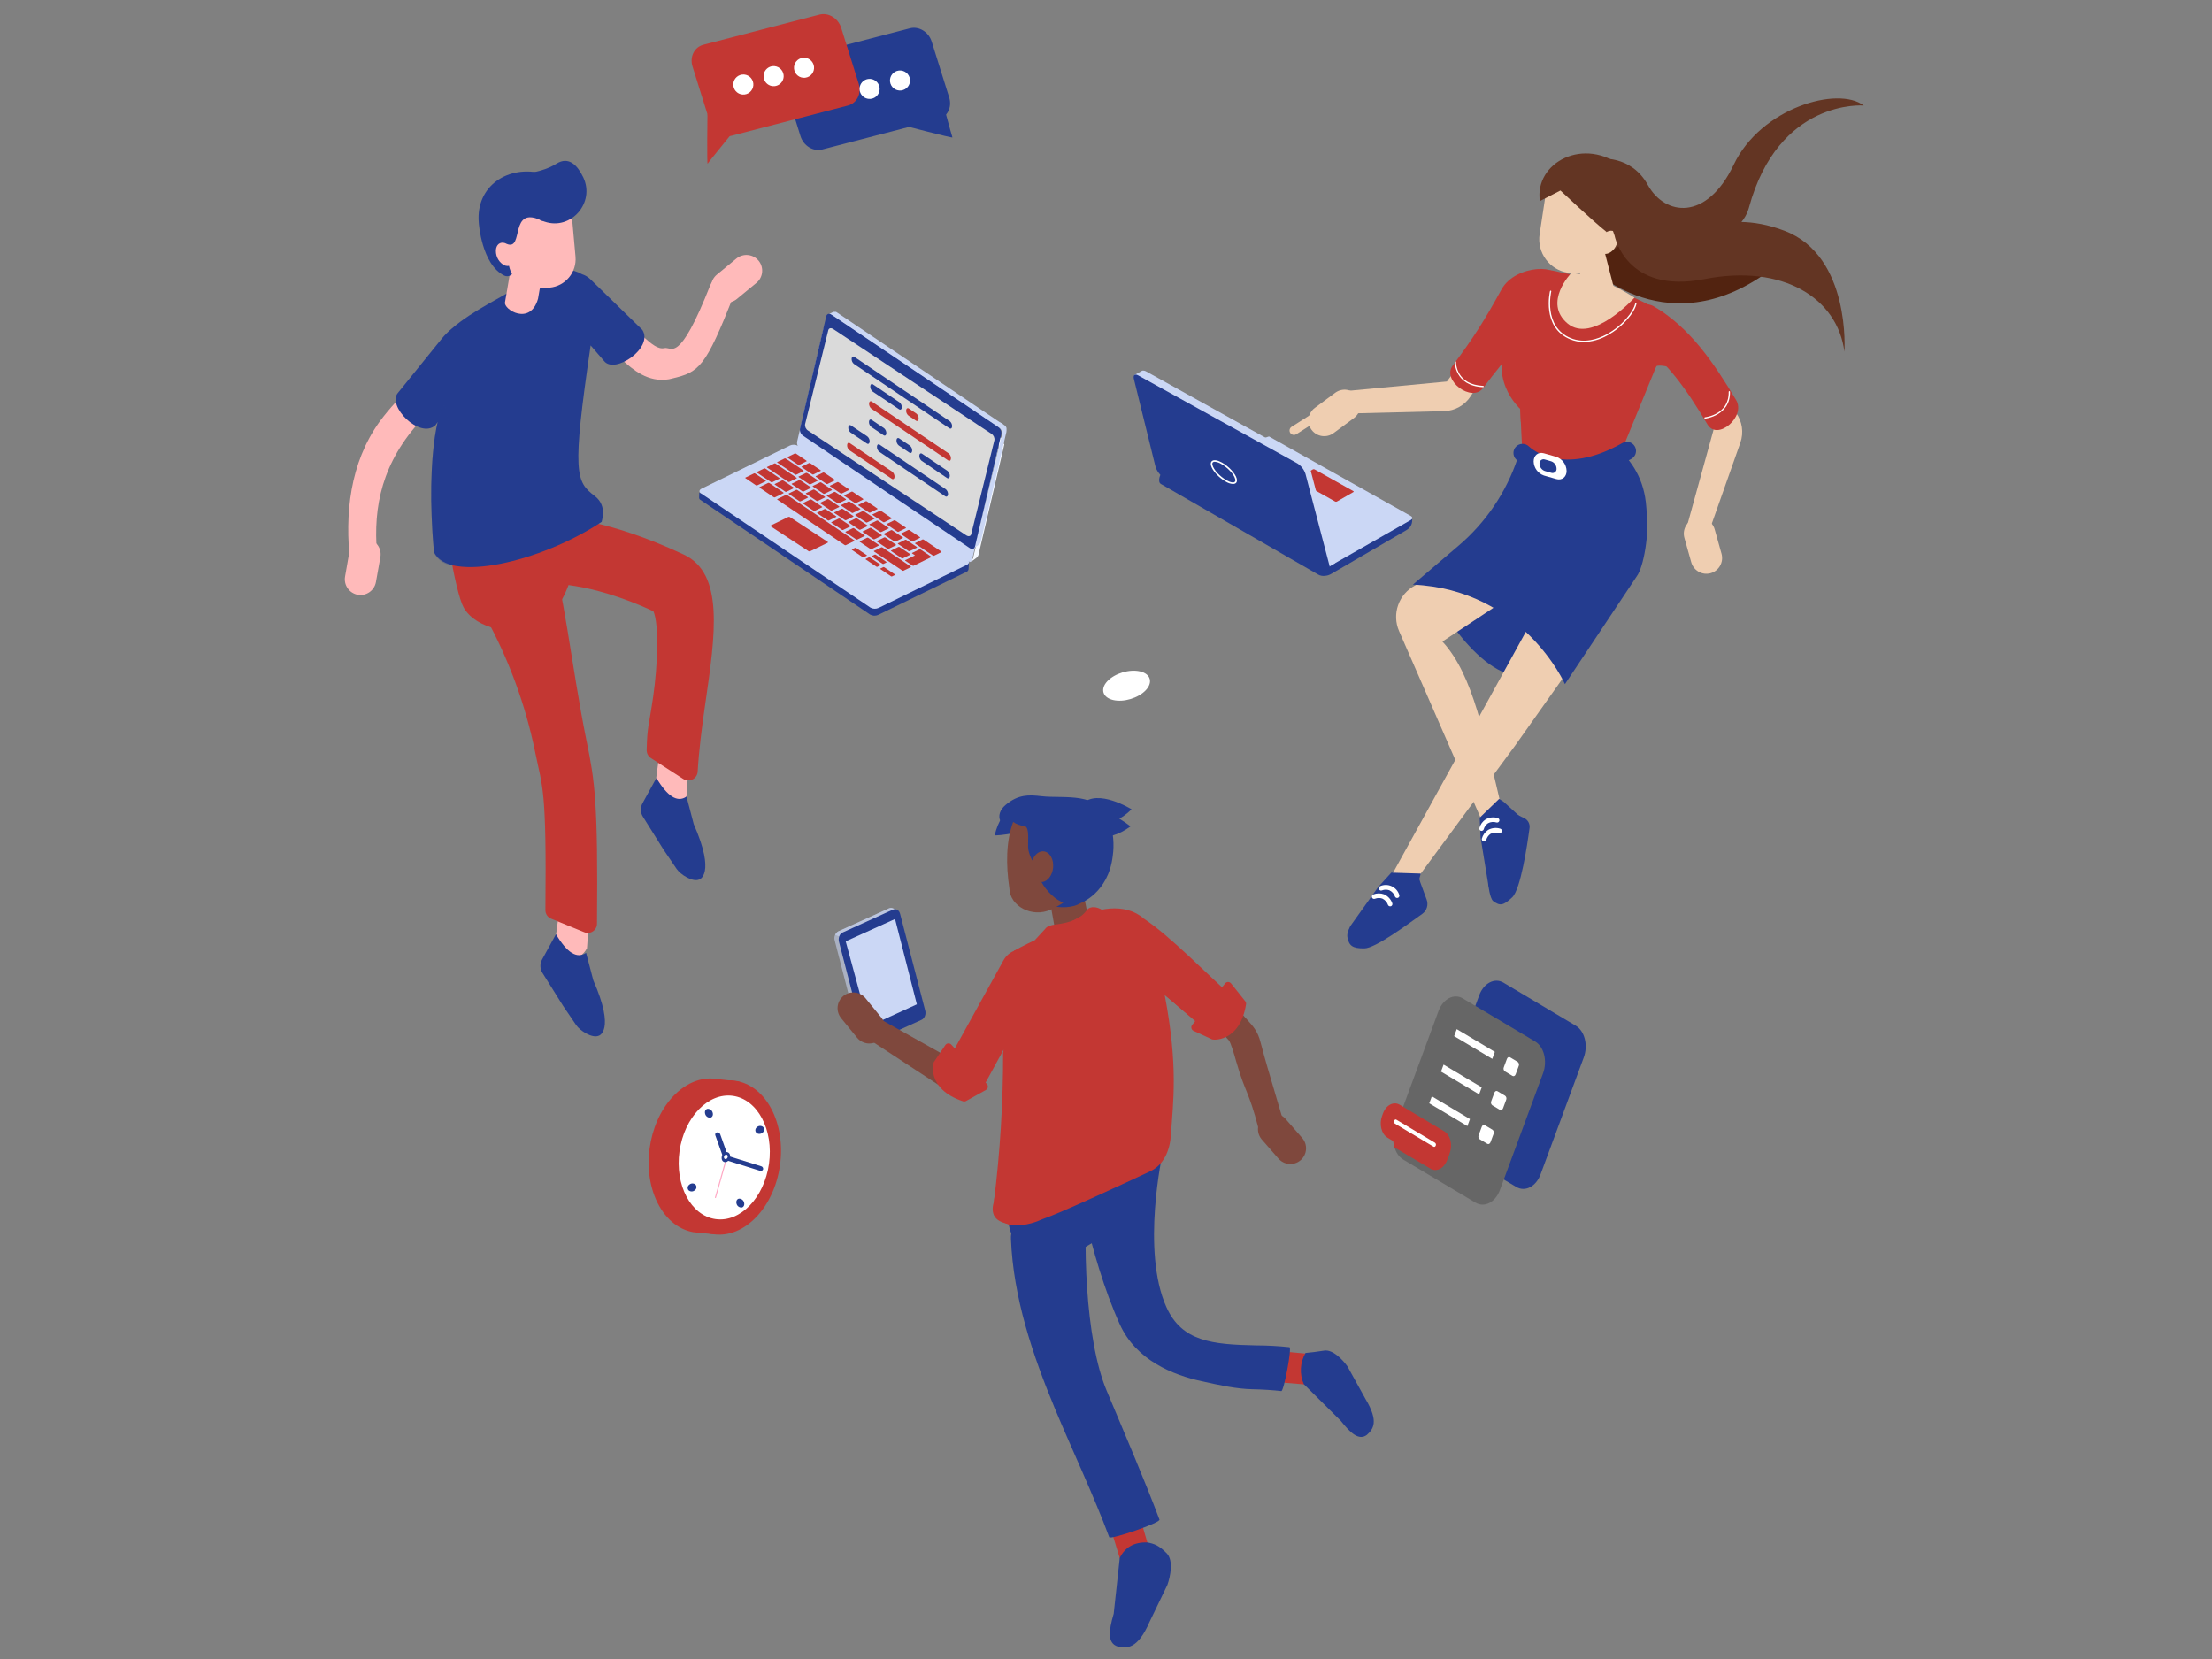<?xml version="1.0" encoding="UTF-8"?>
<svg width="600px" height="450px" viewBox="0 0 600 450" version="1.1" xmlns="http://www.w3.org/2000/svg" xmlns:xlink="http://www.w3.org/1999/xlink">
    <rect x="0" y="0" width="600" height="450" fill="#808080" stroke="none"/>
    <!-- Generator: Sketch 58 (84663) - https://sketch.com -->
    <title>Multi floating people</title>
    <desc>Created with Sketch.</desc>
    <g id="Multi-floating-people" stroke="none" stroke-width="1" fill="none" fill-rule="evenodd">
        <g id="wqeqweqw" transform="translate(93.5, 3)" fill-rule="nonzero">
            <path d="M183.598,215.022 C183.598,215.022 178.25,215.305 176.291,223.606 C176.291,223.606 187.077,223.513 188.346,217.687 C189.614,211.861 183.598,215.022 183.598,215.022 Z" id="Path" fill="#243C8F"></path>
            <path d="M202.664,219.835 C202.664,219.835 207.327,222.488 213.441,216.525 C213.441,216.525 204.29,210.805 200.091,215.035 C195.891,219.265 202.664,219.835 202.664,219.835 Z" id="Path" fill="#243C8F"></path>
            <path d="M202.014,222.93 C202.014,222.93 206.262,226.192 213.144,221.162 C213.144,221.162 204.887,214.226 200.135,217.829 C195.383,221.431 202.014,222.93 202.014,222.93 Z" id="Path" fill="#243C8F"></path>
            <g id="Group" opacity="0.57" transform="translate(132.613, 242.87)" fill="#CBD7F5">
                <path d="M8.916,36.849 L22.748,30.408 C23.621,29.914 24.042,28.884 23.764,27.919 L16.974,1.662 C16.718,0.659 15.838,0.15 15.016,0.522 L1.313,6.732 C0.439,7.227 0.019,8.256 0.296,9.221 L7.042,35.363 C7.21,36.022 7.484,36.159 8.076,36.433 L8.916,36.849 Z" id="Path"></path>
            </g>
            <g id="Group" opacity="0.57" transform="translate(132.613, 242.87)" fill="#CBD7F5">
                <path d="M12.536,12.483 C12.536,12.483 24.029,28.923 23.764,27.919 L17.134,0.84 L16.033,0.491 C15.703,0.357 15.333,0.369 15.012,0.522 L1.308,6.732 C0.903,6.937 0.588,7.285 0.424,7.709 L12.536,12.483 Z" id="Path"></path>
            </g>
            <path d="M142.78,279.83 L156.483,273.614 C157.301,273.243 157.721,272.125 157.46,271.121 L150.648,244.868 C150.392,243.865 149.534,243.357 148.712,243.728 L135.04,249.943 C134.218,250.314 133.811,251.433 134.067,252.436 L140.861,278.676 C141.118,279.693 141.958,280.201 142.78,279.83 Z" id="Path" fill="#243C8F"></path>
            <path d="M142.373,275.29 L155.193,269.419 L149.278,246.274 L135.893,252.334 L142.028,274.949 C142.082,275.139 142.192,275.374 142.373,275.29 Z" id="Path" fill="#CBD7F5"></path>
            <path d="M291.567,235.833 L293.477,241.023 C293.999,242.429 293.514,244.011 292.292,244.882 C288.345,247.697 279.61,254.187 276.613,254.24 C273.249,254.302 272.427,253.435 271.989,251.256 C271.759,250.115 272.502,248.825 272.502,248.825 L291.567,235.833 Z" id="Path" fill="#243C8F"></path>
            <path d="M310.164,236.801 C310.164,236.801 310.606,240.731 311.526,241.42 C313.32,242.747 314.24,242.716 316.68,240.404 C318.983,238.224 320.764,226.258 321.388,221.582 C321.533,220.467 320.944,219.385 319.929,218.903 L316.68,217.351 L310.164,236.801 Z" id="Path" fill="#243C8F"></path>
            <path d="M265.345,110.191 L258.122,114.788 C257.565,115.14 256.829,114.976 256.473,114.421 L256.473,114.421 C256.303,114.154 256.246,113.83 256.315,113.521 C256.384,113.212 256.573,112.942 256.84,112.773 L264.059,108.175 C264.617,107.82 265.357,107.985 265.712,108.542 L265.712,108.542 C266.062,109.1 265.898,109.834 265.345,110.191 Z" id="Path" fill="#EFCEB1"></path>
            <path d="M310.96,84.526 L298.958,100.484 L272.489,102.99 L273.143,109.139 L298.211,108.52 C301.133,108.444 303.829,106.928 305.412,104.471 L318.863,83.571 L310.96,84.526 Z" id="Path" fill="#EFCEB1"></path>
            <path d="M262.264,113.595 L262.264,113.595 C260.871,111.702 261.266,109.039 263.148,107.632 L268.683,103.534 C270.577,102.14 273.241,102.535 274.65,104.418 L274.65,104.418 C276.044,106.313 275.649,108.976 273.766,110.386 L268.232,114.479 C266.339,115.878 263.671,115.482 262.264,113.595 Z" id="Path" fill="#EFCEB1"></path>
            <path d="M328.222,75.018 C323.757,84.513 315.035,93.849 308.772,102.261 C305.779,106.279 297.535,100.214 300.528,96.192 C306.38,88.332 309.05,84.088 313.789,75.495 C317.599,68.568 330.613,68.555 328.473,73.104 L328.222,75.018 Z" id="Path" fill="#C33733"></path>
            <path d="M336.563,68.378 C336.563,68.378 357.074,90.604 384.856,71.583 L344.524,54.224 L336.563,68.378 Z" id="Path" fill="#522310"></path>
            <path d="M340.143,40.07 C340.143,40.07 348.861,38.832 353.471,47.173 C358.082,55.515 369.416,57.111 376.767,41.674 C384.118,26.238 405.057,20.262 412.024,25.619 C412.024,25.619 388.905,23.696 380.869,53.406 C378.526,62.066 362.564,68.436 353.1,56.943 C343.636,45.449 340.143,40.07 340.143,40.07 Z" id="Path" fill="#633523"></path>
            <path d="M360.707,96.616 L371.316,113.515 L364.244,139.154 L370.22,140.732 L378.57,117.087 C379.54,114.33 379.085,111.273 377.355,108.918 L362.608,88.889 L360.707,96.616 Z" id="Path" fill="#EFCEB1"></path>
            <path d="M296.249,160.133 C296.249,160.133 310.469,186.134 324.097,179.309 C337.725,172.484 328.23,145.051 328.23,145.051 L296.249,160.133 Z" id="Path" fill="#243C8F"></path>
            <path d="M323.279,138.906 L290.422,155.761 C285.897,158.089 283.961,163.534 286.002,168.196 L308.493,219.712 L314.151,217.608 C309.09,196.531 306.168,180.149 297.751,171.016 L332.73,147.884 L323.279,138.906 Z" id="Path" fill="#EFCEB1"></path>
            <polygon id="Path" fill="#EFCEB1" points="349.36 154.214 317.44 199.285 288.004 239.206 283.164 235.913 312.149 183.34 338.738 134.99"></polygon>
            <path d="M318.863,118.74 C318.863,118.674 324.102,113.705 324.088,113.648 C324.075,113.59 316.432,113.25 326.701,116.521 C329.38,117.379 337.871,118.289 339.896,120.5 C344.219,125.238 351.354,123.541 353.122,135.847 C353.931,141.457 352.379,150.837 350.439,153.357 L330.989,182.576 C330.989,182.576 319.664,156.911 289.742,155.576 L302.07,145.068 C309.512,138.756 315.079,130.522 318.165,121.264 C318.447,120.437 318.68,119.594 318.863,118.74 Z" id="Path" fill="#243C8F"></path>
            <path d="M291.536,235.223 L291.872,241.725 L277.639,251.556 C276.934,252.047 276.03,252.15 275.234,251.831 L273.753,251.238 C273.16,251.003 272.709,250.507 272.529,249.895 C272.35,249.283 272.462,248.623 272.833,248.104 L280.278,237.681 L283.885,233.702 L291.872,233.959 L291.536,235.223 Z" id="Path" fill="#243C8F"></path>
            <path d="M314.355,214.482 L319.177,218.863 L316.008,235.864 C315.852,236.707 315.285,237.416 314.496,237.751 L313.024,238.379 C312.437,238.628 311.769,238.593 311.211,238.285 C310.653,237.977 310.267,237.43 310.164,236.801 L308.104,224.163 L307.861,218.801 L313.135,213.695 L314.355,214.482 Z" id="Path" fill="#243C8F"></path>
            <path d="M353.033,138.897 C352.003,153.228 342.835,154.674 333.583,149.334 C324.332,143.994 319.191,131.838 319.191,121.154 C319.191,121.154 324.336,105.311 333.583,110.651 C342.831,115.991 354.236,122.259 353.033,138.897 Z" id="Path" fill="#243C8F"></path>
            <path d="M321.502,79.69 L318.112,89.344 C318.112,89.344 319.173,117.569 319.518,120.248 C319.518,120.248 331.214,128.885 346.204,119.956 L355.752,91.908 L321.502,79.69 Z" id="Path" fill="#C33733"></path>
            <path d="M355.752,96.342 C356.587,95.829 359.562,96.607 359.562,96.607 C360.137,91.603 365.132,90.171 358.006,82.099 C356.928,80.879 340.227,72.816 331.28,71.181 C326.944,70.398 325.834,69.059 324.088,73.104 C323.063,75.469 318.894,83.894 318.894,83.898 C318.452,93.08 322.537,81.025 323.182,86.109 C323.16,85.985 323.129,85.861 323.111,85.737 C323.111,85.737 324.221,94.304 325.061,100.935 C325.583,105.072 325.945,108.065 325.985,108.485 C325.985,108.485 325.985,108.533 325.985,108.538 L341.496,120.765 L349.656,106.014 L349.656,106.014 L355.752,96.342 Z" id="Path" fill="#C33733"></path>
            <path d="M332.713,71.053 C332.713,71.053 324.959,79.058 331.683,84.734 C338.406,90.41 349.86,77.727 349.86,77.727 C343.848,73.961 338.066,71.406 332.713,71.053 Z" id="Path" fill="#EFCEB1"></path>
            <path d="M336.218,75.672 L332.518,61.394 L341.47,64.227 L344.475,75.884 C345.116,77.785 338.897,82.961 336.218,75.672 Z" id="Path" fill="#EFCEB1"></path>
            <path d="M328.375,47.075 L339.755,47.075 C344.833,47.075 348.95,51.192 348.95,56.27 C348.95,61.349 344.833,65.465 339.755,65.465 L328.375,65.465 C323.297,65.465 319.18,61.349 319.18,56.27 C319.18,51.192 323.297,47.075 328.375,47.075 Z" id="Rectangle" fill="#EFCEB1" transform="translate(334.065, 56.27) rotate(-81.384) translate(-334.065, -56.27) "></path>
            <path d="M329.764,48.676 C329.764,48.676 338.605,57.013 342.296,59.935 L341.554,62.119 C340.806,64.329 341.5,62.38 342.751,64.329 L344.109,64.771 C344.109,64.771 362.007,54.887 346.659,42.355 C336.276,33.872 322.639,41.078 324.19,51.541 L329.764,48.676 Z" id="Path" fill="#633523"></path>
            <ellipse id="Oval" fill="#EFCEB1" transform="translate(342.725, 62.727) rotate(-61.25) translate(-342.725, -62.727) " cx="342.725" cy="62.727" rx="3.36" ry="2.321"></ellipse>
            <path d="M355.058,80.075 C364.955,85.865 371.444,95.546 377.421,105.523 C380.113,110.019 372.364,116.654 369.663,112.154 C364.023,102.743 358.055,93.751 348.728,88.288 C344.307,85.706 350.691,77.52 355.058,80.075 L355.058,80.075 Z" id="Path" fill="#C33733"></path>
            <path d="M370.503,152.472 L370.503,152.472 C368.236,153.101 365.887,151.779 365.247,149.515 L363.39,142.885 C362.762,140.617 364.083,138.268 366.348,137.629 L366.348,137.629 C368.615,137 370.964,138.322 371.604,140.586 L373.465,147.217 C374.09,149.485 372.767,151.833 370.503,152.472 L370.503,152.472 Z" id="Path" fill="#EFCEB1"></path>
            <path d="M344.444,60.872 C344.444,60.872 347.437,76.896 368.81,72.706 C390.183,68.515 404.92,77.917 406.795,92.394 C406.795,92.394 408.594,66.508 390.603,59.621 C372.611,52.734 363.196,63.158 358.214,58.883 C353.232,54.609 350.417,52.129 345.271,50.864 C340.126,49.6 344.444,60.872 344.444,60.872 Z" id="Path" fill="#633523"></path>
            <path d="M319.478,82.957 C319.478,82.957 313.09,88.703 313.842,97.544 C314.593,106.385 322.497,110.872 322.497,110.872 L319.478,82.957 Z" id="Path" fill="#C33733"></path>
            <polygon id="Path" fill="#C33733" points="318.863 107.941 324.088 107.941 319.023 111.482"></polygon>
            <path d="M339.896,120.508 L342.106,113.63 L334.954,109.709 C334.954,109.709 346.748,114.806 349.873,98.526 C349.873,98.526 351.765,94.945 355.765,96.342 L346.805,118.214 L339.896,120.508 Z" id="Path" fill="#C33733"></path>
            <path d="M331.802,126.613 C322.886,126.613 318.028,121.905 317.727,121.6 C316.778,120.634 316.783,119.084 317.739,118.124 C318.695,117.165 320.245,117.153 321.215,118.099 C321.609,118.479 330.215,126.472 346.571,117.171 C347.338,116.734 348.28,116.74 349.042,117.187 C349.804,117.633 350.27,118.452 350.265,119.335 C350.259,120.218 349.783,121.031 349.015,121.468 C342.221,125.313 336.457,126.613 331.802,126.613 Z" id="Path" fill="#243C8F"></path>
            <path d="M328.646,126.944 L325.282,125.981 C323.652,125.411 322.543,123.892 322.497,122.166 L322.497,122.166 C322.497,120.504 323.748,119.514 325.282,119.956 L328.646,120.915 C330.278,121.486 331.387,123.006 331.435,124.734 L331.435,124.734 C331.435,126.379 330.18,127.382 328.646,126.944 Z" id="Path" fill="#FFFFFF"></path>
            <path d="M327.267,125.251 L325.529,124.756 C324.685,124.462 324.11,123.675 324.088,122.78 L324.088,122.78 C324.051,122.41 324.204,122.045 324.496,121.813 C324.787,121.58 325.176,121.512 325.529,121.631 L327.267,122.131 C328.111,122.424 328.686,123.209 328.712,124.102 L328.712,124.102 C328.75,124.474 328.597,124.84 328.304,125.072 C328.011,125.305 327.62,125.373 327.267,125.251 L327.267,125.251 Z" id="Path" fill="#243C8F"></path>
            <path d="M285.463,240.576 C285.213,240.574 284.988,240.425 284.888,240.196 C284.63,239.435 284.071,238.813 283.341,238.476 C282.702,238.255 282.005,238.267 281.374,238.512 C281.17,238.603 280.933,238.578 280.753,238.447 C280.572,238.316 280.475,238.098 280.499,237.877 C280.522,237.655 280.662,237.462 280.865,237.371 C281.857,236.935 282.986,236.941 283.973,237.387 C284.959,237.833 285.71,238.678 286.037,239.71 C286.102,239.862 286.103,240.034 286.041,240.187 C285.979,240.341 285.858,240.463 285.706,240.528 C285.629,240.559 285.546,240.575 285.463,240.576 Z" id="Path" fill="#FFFFFF"></path>
            <path d="M283.571,242.839 C283.32,242.838 283.093,242.689 282.992,242.459 C282.733,241.701 282.178,241.081 281.453,240.74 C280.81,240.517 280.107,240.531 279.473,240.779 C279.157,240.919 278.788,240.775 278.649,240.459 C278.509,240.143 278.653,239.774 278.969,239.635 C279.907,239.253 280.952,239.232 281.904,239.577 C282.952,240.036 283.763,240.908 284.145,241.986 C284.275,242.304 284.128,242.666 283.814,242.804 C283.736,242.83 283.653,242.842 283.571,242.839 L283.571,242.839 Z" id="Path" fill="#FFFFFF"></path>
            <path d="M308.383,222.368 C308.336,222.375 308.288,222.375 308.241,222.368 C308.079,222.333 307.939,222.233 307.85,222.093 C307.762,221.953 307.734,221.783 307.773,221.621 C308.031,220.644 308.642,219.797 309.488,219.243 C310.481,218.682 311.661,218.556 312.75,218.894 C313.079,218.983 313.276,219.319 313.192,219.65 C313.099,219.978 312.763,220.174 312.432,220.092 C311.669,219.842 310.836,219.915 310.129,220.295 C309.569,220.674 309.161,221.237 308.975,221.887 C308.911,222.163 308.667,222.362 308.383,222.368 Z" id="Path" fill="#FFFFFF"></path>
            <path d="M309.05,225.242 C309.003,225.246 308.956,225.246 308.909,225.242 C308.572,225.163 308.363,224.827 308.44,224.49 C308.699,223.513 309.309,222.666 310.155,222.112 C311.149,221.554 312.328,221.427 313.417,221.763 C313.752,221.847 313.955,222.186 313.871,222.521 C313.786,222.855 313.447,223.058 313.112,222.974 C312.349,222.726 311.518,222.8 310.809,223.177 C310.249,223.557 309.841,224.122 309.656,224.773 C309.585,225.049 309.335,225.242 309.05,225.242 Z" id="Path" fill="#FFFFFF"></path>
            <path d="M336.13,89.764 C334.869,89.767 333.62,89.525 332.452,89.053 C324.557,85.857 326.913,76.034 326.94,75.937 C326.972,75.855 327.06,75.809 327.147,75.83 C327.233,75.851 327.29,75.933 327.28,76.021 C327.28,76.118 324.972,85.644 332.584,88.725 C336.276,90.22 339.922,88.982 342.309,87.682 C346.513,85.41 349.608,81.533 350.063,79.244 C350.083,79.149 350.176,79.088 350.271,79.107 C350.317,79.115 350.358,79.142 350.385,79.181 C350.411,79.22 350.421,79.268 350.412,79.314 C349.939,81.684 346.774,85.675 342.455,87.992 C340.522,89.088 338.351,89.697 336.13,89.764 L336.13,89.764 Z" id="Path" fill="#FFFFFF"></path>
            <path d="M308.82,102.022 L308.82,102.022 C301.076,101.682 301.093,95.263 301.098,95.197 C301.098,95.102 301.175,95.025 301.27,95.025 L301.27,95.025 C301.317,95.025 301.361,95.043 301.394,95.077 C301.426,95.11 301.444,95.155 301.443,95.201 C301.443,95.453 301.443,101.341 308.829,101.673 C308.915,101.687 308.978,101.761 308.978,101.847 C308.978,101.934 308.915,102.008 308.829,102.022 L308.82,102.022 Z" id="Path" fill="#FFFFFF"></path>
            <path d="M368.978,110.536 C368.888,110.539 368.81,110.471 368.801,110.381 C368.796,110.334 368.81,110.287 368.84,110.251 C368.87,110.214 368.913,110.191 368.96,110.187 C369.225,110.16 375.525,109.44 375.401,103.264 C375.401,103.167 375.48,103.087 375.578,103.087 C375.675,103.087 375.754,103.167 375.754,103.264 C375.883,109.767 369.062,110.54 368.996,110.545 L368.978,110.536 Z" id="Path" fill="#FFFFFF"></path>
            <path d="M167.238,285.749 L144.049,272.752 L141.087,278.181 L162.053,291.937 C164.499,293.538 167.579,293.826 170.279,292.706 L167.238,285.749 Z" id="Path" fill="#7F483D"></path>
            <path d="M135.265,267.147 L135.265,267.147 C137.093,265.668 139.771,265.941 141.264,267.757 L145.618,273.088 C147.098,274.921 146.818,277.605 144.99,279.091 L144.99,279.091 C143.165,280.574 140.484,280.303 138.992,278.486 L134.638,273.15 C133.16,271.317 133.44,268.635 135.265,267.147 Z" id="Path" fill="#7F483D"></path>
            <path d="M112.279,67.724 L112.279,67.724 C113.765,69.548 113.501,72.229 111.687,73.727 L106.382,78.099 C105.504,78.824 104.373,79.169 103.24,79.058 C102.107,78.947 101.064,78.388 100.344,77.506 L100.344,77.506 C98.86,75.682 99.124,73.003 100.936,71.503 L106.241,67.136 C107.119,66.412 108.249,66.066 109.382,66.177 C110.515,66.287 111.557,66.844 112.279,67.724 Z" id="Path" fill="#FFBABA"></path>
            <path d="M6.233,143.154 L6.233,143.154 C8.547,143.578 10.086,145.788 9.681,148.105 L8.465,154.904 C8.033,157.2 5.839,158.725 3.536,158.33 L3.536,158.33 C1.224,157.904 -0.312,155.694 0.093,153.379 L1.282,146.602 C1.701,144.286 3.915,142.744 6.233,143.154 Z" id="Path" fill="#FFBABA"></path>
            <path d="M249.175,300.071 L249.175,300.071 C250.952,298.529 253.641,298.713 255.192,300.482 L259.718,305.667 C261.26,307.445 261.077,310.135 259.307,311.688 L259.307,311.688 C257.53,313.229 254.841,313.046 253.291,311.277 L248.764,306.083 C247.225,304.306 247.409,301.621 249.175,300.071 Z" id="Path" fill="#7F483D"></path>
            <path d="M161.032,29.363 L129.545,37.546 C127.101,38.178 124.457,36.569 123.635,33.943 L118.883,18.754 C118.065,16.129 119.378,13.49 121.823,12.853 L153.309,4.671 C155.754,4.039 158.397,5.648 159.22,8.274 L163.967,23.444 C164.789,26.088 163.476,28.727 161.032,29.363 Z" id="Path" fill="#243C8F"></path>
            <path d="M150.578,30.774 C150.578,30.774 164.993,34.566 164.842,34.275 C164.692,33.983 161.306,21.42 161.306,21.42 L150.578,30.774 Z" id="Path" fill="#243C8F"></path>
            <path d="M136.49,25.628 L105.003,33.81 C102.554,34.443 99.902,32.833 99.093,30.208 L94.345,15.032 C93.523,12.411 94.836,9.768 97.28,9.136 L128.767,0.953 C131.212,0.317 133.855,1.93 134.677,4.552 L139.429,19.727 C140.247,22.353 138.934,24.992 136.49,25.628 Z" id="Path" fill="#C33733"></path>
            <path d="M98.399,27.984 C98.399,27.984 98.222,41.864 98.456,41.396 C98.691,40.927 107.257,30.473 107.257,30.473 L98.399,27.984 Z" id="Path" fill="#C33733"></path>
            <path d="M110.834,19.61 C111.009,21.104 109.941,22.457 108.447,22.633 C106.953,22.809 105.6,21.741 105.423,20.247 C105.247,18.753 106.314,17.399 107.808,17.222 C108.526,17.137 109.248,17.341 109.816,17.789 C110.383,18.237 110.749,18.892 110.834,19.61 Z" id="Path" fill="#FFFFFF"></path>
            <path d="M119.051,17.333 C119.179,18.428 118.636,19.492 117.674,20.029 C116.713,20.567 115.522,20.472 114.657,19.789 C113.792,19.106 113.424,17.969 113.724,16.909 C114.025,15.849 114.934,15.074 116.028,14.946 C117.521,14.775 118.872,15.842 119.051,17.333 L119.051,17.333 Z" id="Path" fill="#FFFFFF"></path>
            <path d="M127.296,15.061 C127.469,16.555 126.399,17.907 124.905,18.081 C123.411,18.255 122.059,17.185 121.884,15.691 C121.71,14.197 122.779,12.845 124.273,12.67 C125.767,12.499 127.118,13.567 127.296,15.061 L127.296,15.061 Z" id="Path" fill="#FFFFFF"></path>
            <path d="M145.086,20.79 C145.214,21.884 144.671,22.948 143.709,23.486 C142.747,24.023 141.556,23.929 140.692,23.246 C139.827,22.563 139.459,21.426 139.759,20.366 C140.059,19.306 140.969,18.531 142.063,18.403 C143.556,18.232 144.906,19.298 145.086,20.79 L145.086,20.79 Z" id="Path" fill="#FFFFFF"></path>
            <path d="M153.33,18.517 C153.504,20.011 152.434,21.363 150.94,21.537 C149.446,21.712 148.094,20.642 147.919,19.148 C147.745,17.654 148.814,16.301 150.308,16.126 C151.802,15.955 153.153,17.024 153.33,18.517 L153.33,18.517 Z" id="Path" fill="#FFFFFF"></path>
            <path d="M58.261,243.494 L56.935,253.555 C60.343,256.375 63.566,258.267 65.719,254.195 L66.452,243.697 L58.261,243.494 Z" id="Path" fill="#FFBABA"></path>
            <path d="M64.98,249.859 L55.989,246.186 C55.041,245.801 54.426,244.875 54.438,243.852 C54.782,210.698 53.624,210.654 51.728,201.336 L51.644,200.925 C49.022,188.123 44.489,175.789 38.197,164.337 C37.549,163.184 37.916,161.726 39.032,161.017 L46.857,156.031 C48.063,155.262 55.189,147.19 55.896,148.415 C59.061,153.953 61.466,177.695 65.621,198.083 L65.705,198.489 C67.774,208.656 68.747,214.473 68.433,247.556 C68.431,248.389 68.014,249.167 67.321,249.629 C66.628,250.091 65.75,250.178 64.98,249.859 L64.98,249.859 Z" id="Path" fill="#C33733"></path>
            <path d="M85.244,202.366 L83.917,212.427 C87.326,215.247 90.548,217.139 92.701,213.068 L93.435,202.565 L85.244,202.366 Z" id="Path" fill="#FFBABA"></path>
            <path d="M91.817,208.28 L83.078,202.644 C82.33,202.161 81.888,201.324 81.911,200.434 C82.043,194.02 82.529,193.905 83.679,185.904 C84.894,177.541 85.319,166.454 83.736,162.79 C65.807,154.524 54.875,155.346 54.782,155.346 L57.249,137.408 C58.575,137.408 70.798,137.545 91.954,147.416 C102.956,152.548 100.565,168.956 97.798,187.955 C96.865,194.365 96.078,200.545 95.747,206.274 C95.701,207.183 95.173,207.999 94.362,208.413 C93.551,208.827 92.58,208.776 91.817,208.28 L91.817,208.28 Z" id="Path" fill="#C33733"></path>
            <path d="M94.677,220.543 L92.714,213.068 C90.221,214.801 87.489,212.975 84.55,208.02 L80.779,214.889 C80.145,216.025 80.186,217.417 80.885,218.514 L86.477,227.452 L90.044,232.703 C91.048,234.184 94.336,236.35 96.149,235.572 C96.149,235.559 100.759,234.343 94.677,220.543 Z" id="Path" fill="#243C8F"></path>
            <path d="M67.438,262.926 L65.475,255.451 C62.978,257.184 60.246,255.358 57.306,250.398 L53.536,257.272 C52.902,258.408 52.943,259.8 53.642,260.897 L59.234,269.835 L62.797,275.073 C63.805,276.554 67.093,278.72 68.906,277.942 C68.91,277.942 73.516,276.726 67.438,262.926 Z" id="Path" fill="#243C8F"></path>
            <path d="M48.408,130.79 C62.257,130.37 65.719,139.468 62.752,149.356 C60.458,156.99 58.602,163.798 50.335,167.281 C46.003,169.102 35.748,167.887 32.265,161.782 C30.001,157.804 25.966,134.981 27.597,129.561 C30.563,119.673 32.322,131.285 48.408,130.79 Z" id="Path" fill="#C33733"></path>
            <path d="M87.967,99.869 C82.22,100.86 78.034,97.12 75.231,94.613 C74.609,94.029 73.952,93.483 73.264,92.978 C71.022,92.608 69.464,90.542 69.725,88.284 C69.986,86.027 71.973,84.371 74.241,84.522 C76.916,84.69 78.949,86.506 80.916,88.266 C83.263,90.365 85.036,91.833 86.733,91.426 C88.705,90.962 90.597,96.068 99.181,74.31 C100.043,72.1 103.332,71.751 105.525,72.617 C107.717,73.484 106.387,74.965 105.525,77.153 C97.815,96.691 96.242,97.929 88.696,99.697 C88.435,99.777 88.192,99.83 87.967,99.869 Z" id="Path" fill="#FFBABA"></path>
            <path d="M31.549,98.95 C27.486,104.414 23.38,107.702 18.986,112.936 C9.199,124.597 7.537,136.722 8.987,149.303 C9.504,153.772 2.029,154.351 1.512,149.856 C-0.04,136.409 1.401,122.626 9.469,111.362 C12.184,107.687 15.307,104.331 18.778,101.359 C21.077,99.343 23.884,97.469 25.705,95.02 C28.392,91.404 34.245,95.307 31.535,98.95 L31.549,98.95 Z" id="Path" fill="#FFBABA"></path>
            <path d="M80.748,86.493 L66.647,72.75 C66.006,72.125 65.23,71.657 64.379,71.38 C59.313,68.484 52.466,70.664 47.334,74.474 C43.647,77.223 34.983,80.937 28.927,86.228 C28.013,87.003 27.167,87.855 26.399,88.774 L14.464,103.529 C11.312,107.039 20.391,116.243 24.631,112.326 L28.353,106.814 C25.899,103.773 21.771,119.859 24.206,146.695 C27.928,155.222 53.12,149.551 69.737,138.526 C69.436,138.875 71.549,134.389 67.849,131.568 C62.673,127.621 61.599,125.543 66.709,90.701 L70.329,94.896 C73.189,98.64 83.851,91.338 80.748,86.493 Z" id="Path" fill="#243C8F"></path>
            <path d="M52.44,78.032 L54.933,63.582 L45.504,67.176 L43.484,78.974 C42.989,80.91 50.313,85.503 52.44,78.032 Z" id="Path" fill="#FFBABA"></path>
            <path d="M50.747,56.328 C53.779,57.323 57.43,57.654 60.472,56.019 C63.756,54.25 65.595,49.114 62.576,46.93 C60.944,45.75 57.046,44.985 53.77,44.106 C44.487,41.608 35.461,47.324 36.371,57.46 C36.371,57.46 37.096,68.736 43.294,71.76 C43.817,72.003 44.424,71.982 44.929,71.703 C45.434,71.424 45.776,70.922 45.849,70.35 L45.849,70.35 C45.849,70.35 42.436,66.583 47.002,62.99 C48.05,62.163 48.116,60.545 47.82,58.905 C47.68,58.121 47.96,57.32 48.558,56.793 C49.156,56.267 49.986,56.09 50.747,56.328 L50.747,56.328 Z" id="Path" fill="#243C8F"></path>
            <path d="M62.602,66.623 L61.603,55.515 L53.62,56.903 C44.421,52.412 48.784,65.12 43.983,63.175 C42.657,62.415 41.38,62.945 41.066,64.417 C40.803,66.099 41.528,67.782 42.931,68.745 C43.406,69.079 43.994,69.212 44.567,69.116 C45.371,72.964 48.921,75.605 52.837,75.27 L55.587,75.022 C59.837,74.627 62.97,70.875 62.602,66.623 Z" id="Path" fill="#FFBABA"></path>
            <g id="Group" opacity="0.25" transform="translate(23.428, 106.721)" fill="#243C8F">
                <path d="M3.262,0.031 C3.262,0.031 -1.693,9.371 0.743,39.992 C0.743,39.992 1.861,44.023 7.771,43.767 C7.771,43.767 4.129,41.76 4.929,36.221 C5.729,30.682 6.091,2.139 3.262,0.031 Z" id="Path"></path>
            </g>
            <path d="M219.28,420.726 L216.248,410.405 C212.092,408.712 208.98,408.23 208.145,412.827 L211.27,423.025 L219.28,420.726 Z" id="Path" fill="#C33733"></path>
            <path d="M208.591,434.717 L210.231,419.568 C211.637,416.752 214.051,415.258 217.702,415.382 C219.47,415.722 220.827,416.103 223.006,418.37 C224.841,420.28 223.97,424.608 223.152,426.902 L218.29,436.985 C215.05,444.429 212.101,444.168 209.657,443.615 L209.657,443.615 C206.876,442.722 207.203,439.389 208.591,434.717 Z" id="Path" fill="#243C8F"></path>
            <path d="M201.704,317.686 C200.104,333.158 200.78,360.184 206.686,374.237 C210.872,384.205 217.065,398.682 221.008,409.198 C221.331,410.051 207.663,414.732 207.371,413.945 C203.393,403.16 197.05,389.686 192.753,379.36 C186.648,364.693 181.331,349.009 180.716,333.003 C180.429,325.585 191.971,324.383 192.258,331.871 L201.704,317.686 Z" id="Path" fill="#243C8F"></path>
            <path d="M262.087,364.308 L251.381,363.283 C248.26,366.514 246.66,369.224 250.612,371.708 L261.221,372.592 L262.087,364.308 Z" id="Path" fill="#C33733"></path>
            <path d="M232.395,371.642 C224.744,369.967 214.687,366.032 210.245,356.223 C201.762,337.507 197.624,311.878 197.903,310.649 L221.919,309.5 C221.857,309.765 215.969,336.292 222.914,351.622 C227.104,360.856 235.26,361.7 247.226,361.939 C250.246,361.943 253.263,362.105 256.266,362.425 C256.982,362.518 254.736,374.405 254.056,374.326 C251.845,374.069 249.025,373.883 246.293,373.83 C241.82,373.742 237.413,372.743 232.395,371.642 Z" id="Path" fill="#243C8F"></path>
            <path d="M270.172,382.379 L260.147,372.438 C258.943,369.708 259.121,366.567 260.624,363.99 C262.923,363.76 262.923,363.76 265.712,363.349 C268.064,363 270.769,365.882 272.02,367.672 L276.883,376.46 C280.64,382.693 278.92,384.704 277.25,386.216 L277.25,386.216 C275.154,387.79 272.882,385.832 270.172,382.379 Z" id="Path" fill="#243C8F"></path>
            <path d="M214.263,247.264 C226.101,253.245 235.923,263.894 244.764,273.553 C246.673,275.635 247.694,276.939 248.402,279.644 C250.749,288.648 253.967,298.387 256.359,307.493 C257.503,311.829 249.025,307.524 247.814,302.878 C245.162,292.746 244.331,293.652 241.767,284.754 C241.325,283.167 240.343,279.759 239.8,279.167 C231.295,269.848 221.919,259.469 210.528,253.718 C206.231,251.548 209.975,245.089 214.25,247.247 L214.263,247.264 Z" id="Path" fill="#7F483D"></path>
            <path d="M209.993,297.706 C209.935,300.486 211.832,303.921 214.223,305.371 C216.614,306.821 218.608,305.742 218.67,302.962 C218.732,300.181 216.831,296.747 214.44,295.292 C212.048,293.838 210.055,294.921 209.993,297.706 Z" id="Path" fill="#FFFFFF"></path>
            <path d="M208.065,333.299 L208.065,333.299 C206.969,334.475 211.69,328.733 210.298,329.537 C207.393,331.208 191.064,341.808 187.714,341.791 C183.669,341.791 186.109,337.914 183.152,335.16 C180.349,332.534 179.766,328.357 179.567,324.52 C179.509,323.459 179.483,322.354 179.925,321.39 C180.402,320.347 181.366,319.622 182.294,318.95 C189.557,313.686 203.906,300.588 213.807,305.079 C225.248,310.26 213.308,327.663 208.065,333.299 Z" id="Path" fill="#243C8F"></path>
            <path d="M201.925,246.99 L199.18,233.415 L190.821,238.79 L193.031,251.167 C193.244,253.148 202.425,251.596 201.925,246.99 Z" id="Path" fill="#7F483D"></path>
            <path d="M240.701,267.262 C233.912,261.312 224.023,250.96 216.725,246.15 C211.717,241.73 203.707,243.153 197.483,246.765 C193.226,249.236 185.397,252.723 181.569,254.881 C181.569,254.881 178.506,269.861 178.577,270.405 C178.577,288.003 179.54,296.676 176.963,318.225 C176.963,318.225 174.939,326.218 176.689,327.278 C176.689,327.278 180.813,331.575 189.274,327.694 C194.061,326.063 209.639,318.853 218.414,314.751 C222.228,312.983 223.846,309.004 224.111,304.792 C224.677,295.902 226.154,286.46 222.423,266.869 L232.329,275.201 C234.159,276.753 237.501,278.985 238.646,277.982 L242.624,272.872 C244.008,271.661 243.071,268.951 240.701,267.262 Z" id="Path" fill="#C33733"></path>
            <path d="M187.205,251.994 C196.488,250.796 203.083,257.166 205.577,243.883 L205.577,243.883 C204.25,242.999 202.23,242.601 201.298,243.883 C199.662,246.146 197.019,247.247 192.788,247.773 C191.674,247.91 190.578,248.104 189.937,249.037 L187.205,251.994 Z" id="Path" fill="#C33733"></path>
            <path d="M235.034,278.817 C235.171,279.211 242.81,279.927 244.49,269.397 C244.533,269.107 244.455,268.811 244.273,268.58 L240.427,263.757 C240.231,263.509 239.932,263.364 239.616,263.364 C239.3,263.364 239.001,263.509 238.805,263.757 L229.862,275.02 C229.665,275.27 229.593,275.596 229.668,275.906 C229.742,276.215 229.954,276.474 230.243,276.607 L235.034,278.817 Z" id="Path" fill="#C33733"></path>
            <path d="M207.504,219.819 L207.504,219.819 C204.48,211.517 195.272,213.701 188.938,212.962 C185.653,212.578 182.683,212.419 179.244,215.354 C176.119,218.006 177.568,221.657 181.958,222.148 C183.7,222.343 182.802,227.011 183.121,228.642 C183.686,231.524 185.441,232.961 186.042,235.754 C186.613,238.406 190.405,242.601 192.916,242.946 C197.394,243.556 199.454,242.031 199.454,242.031 C199.454,242.031 207.137,239.352 208.33,229.185 C208.777,226.041 208.494,222.836 207.504,219.819 L207.504,219.819 Z" id="Path" fill="#243C8F"></path>
            <path d="M188.996,236.24 C189.082,236.246 189.17,236.246 189.256,236.24 C190.684,236.045 191.909,234.472 192.147,232.412 C192.39,230.113 191.263,228.106 189.61,227.934 C188.315,227.792 187.095,228.818 186.516,230.414 C186.015,229.509 185.653,228.535 185.442,227.523 C185.123,225.905 186.021,221.223 184.279,221.029 C183.21,220.939 182.184,220.565 181.308,219.946 C179.368,225.29 179.337,231.439 180.292,237.995 C180.464,242.857 186.48,246 191.493,243.741 C192.72,243.192 193.895,242.537 195.007,241.783 C192.992,241.341 190.26,238.631 188.996,236.24 Z" id="Path" fill="#7F483D"></path>
            <polygon id="Path" fill="#C33733" points="222.423 266.869 221.888 262.661 232.674 271.479 230.694 273.968"></polygon>
            <path d="M289.574,137.841 L284.428,136.161 L283.862,135.56 L283.5,134.888 L247.199,114.523 C246.688,114.28 246.093,114.289 245.59,114.55 L231.732,122.506 L231.706,122.277 L229.093,123.28 L229.213,124.389 L229.213,124.389 C229.273,124.518 229.374,124.622 229.5,124.686 L267.277,145.877 C267.326,145.904 262.857,149.626 262.857,149.701 C263.648,152.694 265.27,154.055 267.741,152.579 L287.717,140.957 C288.937,140.303 289.569,139.419 289.56,137.987 L289.574,137.841 Z" id="Path" fill="#243C8F"></path>
            <path d="M266.499,149.029 L225.34,124.297 C224.836,124.014 224.845,123.541 225.362,123.245 L250.718,115.394 L289.202,136.979 C289.702,137.262 289.693,137.739 289.202,138.035 L268.099,150.063 C267.586,150.36 266.994,149.307 266.499,149.029 Z" id="Path" fill="#CBD7F5"></path>
            <path d="M268.669,133.049 L258.153,127.143 C258.1,127.123 258.065,127.072 258.065,127.015 C258.065,126.958 258.1,126.907 258.153,126.887 L262.627,124.314 C262.766,124.246 262.929,124.246 263.069,124.314 L273.594,130.22 C273.718,130.291 273.713,130.406 273.594,130.476 L269.12,133.049 C268.979,133.122 268.811,133.122 268.669,133.049 Z" id="Path" fill="#C33733"></path>
            <path d="M280.591,144.065 C280.529,144.066 280.471,144.032 280.441,143.976 C280.417,143.937 280.41,143.889 280.422,143.844 C280.433,143.799 280.463,143.761 280.503,143.738 L288.278,139.211 C288.319,139.187 288.367,139.18 288.413,139.192 C288.459,139.203 288.498,139.233 288.522,139.273 C288.569,139.359 288.539,139.466 288.455,139.516 L280.697,144.043 C280.665,144.06 280.628,144.067 280.591,144.065 Z" id="Path" fill="#243C8F"></path>
            <path d="M272.073,149.069 C272.011,149.069 271.953,149.037 271.918,148.985 C271.871,148.899 271.901,148.792 271.985,148.742 L274.058,147.526 C274.141,147.477 274.248,147.505 274.297,147.588 C274.345,147.671 274.318,147.778 274.235,147.827 L272.162,149.047 C272.134,149.06 272.104,149.068 272.073,149.069 Z" id="Path" fill="#243C8F"></path>
            <path d="M269.474,150.634 C269.396,150.632 269.328,150.578 269.308,150.503 C269.288,150.428 269.319,150.348 269.386,150.306 L271.463,149.091 C271.503,149.067 271.551,149.06 271.596,149.072 C271.64,149.083 271.679,149.112 271.702,149.153 C271.726,149.192 271.733,149.24 271.721,149.285 C271.71,149.33 271.68,149.368 271.64,149.391 L269.562,150.607 C269.536,150.624 269.505,150.634 269.474,150.634 Z" id="Path" fill="#243C8F"></path>
            <path d="M261.875,124.102 C261.507,122.92 260.732,121.907 259.687,121.242 L217.353,97.725 C217.041,97.551 216.681,97.484 216.327,97.535 L214.219,98.724 L214.798,99.489 L221.906,123.382 C222.276,124.563 223.05,125.576 224.094,126.242 L264.894,148.812 L266.282,150.218 L266.459,151.102 L268.621,149.732 L261.875,124.102 Z" id="Path" fill="#CBD7F5"></path>
            <path d="M264.112,152.875 L221.38,128.271 C220.407,127.709 221.088,125.309 222.211,124.664 L225.155,124.977 C226.278,124.332 224.492,125.353 225.464,125.915 L264.55,147.774 C265.522,148.335 264.788,148.331 263.666,148.98 L266.375,151.443 C266.866,153.423 265.084,153.436 264.112,152.875 Z" id="Path" fill="#243C8F"></path>
            <path d="M265.955,151.557 L222.414,126.688 C221.129,125.952 220.201,124.722 219.846,123.284 L214.073,99.825 C213.794,98.76 214.32,98.309 215.249,98.826 L258.401,122.696 C259.452,123.359 260.236,124.372 260.611,125.556 L267.153,150.558 C267.41,151.624 266.884,152.07 265.955,151.557 Z" id="Path" fill="#243C8F"></path>
            <path d="M240.953,128.279 C240.262,128.228 239.593,128.01 239.004,127.643 C237.147,126.617 235.348,124.664 234.986,123.293 C234.8,122.582 235.03,122.223 235.26,122.047 C235.768,121.653 236.75,121.804 237.947,122.467 C239.8,123.492 241.599,125.446 241.961,126.816 L241.961,126.816 C242.147,127.528 241.917,127.886 241.692,128.063 C241.477,128.215 241.217,128.292 240.953,128.279 L240.953,128.279 Z M235.994,122.254 C235.825,122.243 235.658,122.287 235.516,122.378 C235.286,122.555 235.322,122.917 235.392,123.187 C235.728,124.465 237.439,126.281 239.203,127.276 C240.418,127.948 241.166,127.944 241.413,127.718 C241.661,127.493 241.608,127.179 241.537,126.909 L241.537,126.909 C241.205,125.632 239.495,123.815 237.726,122.82 C237.203,122.495 236.608,122.301 235.994,122.254 Z" id="Shape" fill="#FFFFFF"></path>
            <path d="M266.159,151.332 C266.101,151.115 260.527,129.672 259.696,126.723 C259.267,125.09 258.178,123.708 256.69,122.909 L215.138,99.953 L215.443,99.41 L256.995,122.352 C258.651,123.217 259.861,124.746 260.324,126.556 C261.155,129.513 266.733,150.956 266.786,151.173 L266.159,151.332 Z" id="Path" fill="#243C8F"></path>
            <polygon id="Path" fill="#243C8F" points="226.711 129.995 222.675 127.643 222.688 125.181 226.724 127.528"></polygon>
            <polygon id="Path" fill="#243C8F" points="261.345 150.081 257.309 147.734 257.322 145.272 261.358 147.619"></polygon>
            <path d="M178.709,257.458 L163.361,285.24 L173.162,291.902 L188.907,263.054 C189.654,261.673 189.811,260.049 189.342,258.55 C188.874,257.052 187.819,255.807 186.418,255.097 L186.418,255.097 C183.632,253.687 180.229,254.729 178.709,257.458 Z" id="Path" fill="#C33733"></path>
            <path d="M159.953,284.864 C159.542,284.935 157.593,292.353 167.702,295.725 C167.983,295.817 168.289,295.789 168.547,295.646 L173.931,292.644 C174.207,292.49 174.399,292.219 174.451,291.906 C174.502,291.594 174.408,291.275 174.196,291.04 L164.546,280.356 C164.333,280.119 164.023,279.994 163.705,280.016 C163.387,280.039 163.097,280.206 162.919,280.471 L159.953,284.864 Z" id="Path" fill="#C33733"></path>
            <path d="M178.749,117.436 L178.749,117.436 L178.749,117.383 C178.751,117.365 178.751,117.348 178.749,117.33 L178.749,117.33 L178.749,117.33 L178.749,117.29 C178.747,117.274 178.747,117.258 178.749,117.242 L178.749,117.189 C178.749,117.189 178.749,117.153 178.749,117.136 C178.751,117.119 178.751,117.103 178.749,117.087 L178.749,117.087 C178.749,117.052 178.749,117.016 178.749,116.981 L178.749,116.888 L178.749,116.839 C178.747,116.826 178.747,116.813 178.749,116.8 L178.749,116.8 L178.749,116.751 L178.749,116.707 L178.749,116.663 C178.748,116.646 178.748,116.63 178.749,116.614 L178.727,116.565 L178.727,116.565 C178.727,116.565 178.727,116.53 178.727,116.517 C178.718,116.501 178.71,116.485 178.705,116.468 C178.704,116.458 178.704,116.447 178.705,116.437 L178.705,116.437 L178.665,116.366 L178.665,116.34 L178.665,116.34 C178.648,116.308 178.628,116.277 178.608,116.247 L178.608,116.247 L178.608,116.247 C178.605,116.237 178.605,116.226 178.608,116.216 C178.593,116.202 178.581,116.185 178.572,116.167 L178.572,116.167 L178.572,116.167 L178.572,116.167 L178.537,116.123 L178.51,116.092 L178.51,116.092 L178.51,116.092 L178.471,116.048 L178.431,116.004 L178.431,116.004 L178.387,115.964 L178.342,115.92 L178.342,115.92 L178.307,115.889 L178.263,115.854 L178.263,115.854 L178.263,115.854 L178.236,115.854 L178.192,115.823 L177.94,115.655 L176.468,116.327 L176.808,116.556 L176.853,116.592 L176.901,116.627 L176.946,116.667 L176.946,116.667 L177.012,116.733 L177.012,116.733 L177.078,116.804 L177.078,116.804 L177.136,116.879 L177.136,116.879 L177.193,116.954 L177.193,116.954 C177.211,116.98 177.227,117.006 177.242,117.034 L177.268,117.074 L177.299,117.122 C177.308,117.142 177.318,117.162 177.33,117.18 L177.33,117.22 C177.332,117.231 177.332,117.243 177.33,117.255 C177.33,117.277 177.352,117.295 177.361,117.317 L177.361,117.317 C177.375,117.344 177.387,117.372 177.396,117.401 L177.396,117.401 C177.409,117.429 177.42,117.459 177.427,117.489 L177.427,117.489 L177.454,117.582 L177.454,117.582 C177.454,117.613 177.454,117.644 177.476,117.675 L177.476,117.675 C177.478,117.704 177.478,117.734 177.476,117.763 L177.476,117.763 C177.478,117.793 177.478,117.822 177.476,117.852 L177.476,117.852 C177.476,117.878 177.476,117.909 177.476,117.94 L177.476,117.94 C177.478,117.97 177.478,117.999 177.476,118.028 C177.478,118.043 177.478,118.058 177.476,118.073 L177.476,118.126 C177.474,118.143 177.474,118.161 177.476,118.179 C177.476,118.179 177.476,118.214 177.476,118.232 C177.476,118.25 177.476,118.272 177.476,118.289 C177.474,118.304 177.474,118.319 177.476,118.333 L177.454,118.413 L170.439,148.41 C170.403,148.552 169.78,149.436 169.913,149.374 L171.332,148.326 C171.634,148.106 171.847,147.784 171.933,147.42 L178.82,117.989 L178.899,117.631 L178.899,117.586 C178.899,117.586 178.899,117.564 178.899,117.551 L178.899,117.551 L178.899,117.551 C178.899,117.551 178.899,117.516 178.899,117.498 L178.899,117.454 L178.749,117.436 Z" id="Path" fill="#F5F9FF"></path>
            <path d="M176.481,116.38 C177.108,116.823 177.429,117.584 177.308,118.342 L170.187,148.777 C170.032,149.449 169.404,149.661 168.794,149.241 L123.547,118.74 C122.919,118.297 122.598,117.536 122.72,116.778 L129.837,86.343 C129.996,85.671 130.619,85.459 131.234,85.901 L176.481,116.38 Z" id="Path" fill="#CBD7F5"></path>
            <path d="M179.518,113.922 L179.518,113.922 L179.518,113.794 L179.518,113.794 L179.518,113.643 C179.518,113.643 179.518,113.608 179.518,113.59 C179.518,113.573 179.518,113.559 179.518,113.542 L179.518,113.542 C179.52,113.524 179.52,113.506 179.518,113.489 C179.52,113.471 179.52,113.453 179.518,113.436 L179.518,113.436 C179.516,113.427 179.516,113.418 179.518,113.409 L179.518,113.356 L179.518,113.321 L179.518,113.321 L179.518,113.321 C179.519,113.305 179.519,113.288 179.518,113.272 L179.518,113.228 L179.518,113.184 C179.516,113.168 179.516,113.151 179.518,113.135 C179.518,113.135 179.518,113.104 179.496,113.091 L179.496,113.091 L179.496,113.091 C179.491,113.074 179.484,113.057 179.474,113.042 C179.476,113.026 179.476,113.01 179.474,112.994 L179.474,112.967 L179.474,112.967 L179.434,112.896 L179.434,112.896 L179.434,112.896 C179.418,112.865 179.398,112.836 179.377,112.808 L179.377,112.808 L179.377,112.808 L179.377,112.781 L179.346,112.728 L179.346,112.728 L179.346,112.728 L179.346,112.728 L179.31,112.684 L179.284,112.653 L179.284,112.653 L179.284,112.653 L179.244,112.609 L179.204,112.565 L179.204,112.565 L179.165,112.525 L179.12,112.481 L179.12,112.481 L179.085,112.454 L179.041,112.415 L179.041,112.415 L179.041,112.415 L179.014,112.392 L178.97,112.361 L177.874,111.623 L176.411,112.37 L177.586,113.095 L177.631,113.131 L177.675,113.166 L177.719,113.206 L177.741,113.206 L177.807,113.272 L177.807,113.272 L177.874,113.343 L177.874,113.343 C177.874,113.365 177.914,113.387 177.931,113.414 L177.931,113.414 L177.989,113.484 L177.989,113.484 C178.007,113.51 178.023,113.536 178.037,113.564 L178.064,113.604 L178.095,113.652 C178.103,113.674 178.114,113.694 178.126,113.714 C178.126,113.714 178.126,113.736 178.126,113.75 C178.127,113.761 178.127,113.773 178.126,113.785 C178.134,113.806 178.145,113.827 178.157,113.847 L178.157,113.847 C178.17,113.874 178.182,113.902 178.192,113.931 L178.192,113.931 C178.192,113.962 178.192,113.993 178.223,114.019 L178.223,114.019 L178.25,114.108 L178.25,114.108 C178.255,114.137 178.263,114.167 178.272,114.196 L178.272,114.196 C178.274,114.225 178.274,114.255 178.272,114.284 L178.272,114.284 C178.274,114.314 178.274,114.343 178.272,114.373 L178.272,114.373 C178.272,114.404 178.272,114.43 178.272,114.461 L178.272,114.461 C178.274,114.491 178.274,114.52 178.272,114.55 C178.272,114.55 178.272,114.581 178.272,114.594 L178.272,114.647 C178.269,114.664 178.269,114.682 178.272,114.7 C178.272,114.7 178.272,114.735 178.272,114.753 C178.27,114.772 178.27,114.791 178.272,114.81 L178.272,114.855 L178.272,114.934 L171.027,144.905 C170.991,145.046 170.368,145.93 170.5,145.868 L171.919,144.821 C172.216,144.605 172.429,144.292 172.521,143.937 L179.403,114.501 L179.487,114.147 L179.487,114.103 C179.487,114.103 179.487,114.077 179.487,114.063 L179.487,114.063 L179.487,114.063 C179.487,114.063 179.487,114.028 179.487,114.01 C179.49,113.996 179.49,113.981 179.487,113.966 L179.518,113.922 Z" id="Path" fill="#CBD7F5"></path>
            <path d="M169.21,151.478 L169.351,149.206 L167.406,150.629 L167.075,149.692 L122.813,119.863 C122.093,119.496 121.247,119.47 120.505,119.792 L99.729,129.866 L99.729,129.548 L96.595,130.812 L96.18,130.609 L96.14,132.015 C96.138,132.244 96.257,132.458 96.454,132.576 L142.51,163.692 C143.18,164.07 143.989,164.106 144.69,163.789 L168.609,152.132 C168.906,152.03 169.126,151.777 169.188,151.469 L169.21,151.478 Z" id="Path" fill="#243C8F"></path>
            <path d="M142.634,161.826 L96.578,130.786 C96.043,130.428 96.136,129.866 96.821,129.539 L120.735,117.865 C121.431,117.538 122.241,117.56 122.919,117.922 L168.98,148.967 C169.515,149.325 169.422,149.887 168.737,150.214 L144.818,161.888 C144.121,162.215 143.311,162.192 142.634,161.826 L142.634,161.826 Z" id="Path" fill="#CBD7F5"></path>
            <path d="M123.264,123.108 C123.154,123.137 123.036,123.115 122.945,123.046 L120.152,121.163 C120.05,121.096 120.028,121.012 120.099,120.977 L122.106,119.996 C122.214,119.966 122.329,119.987 122.419,120.053 L125.218,121.936 C125.319,122.007 125.341,122.091 125.271,122.126 L123.264,123.108 Z" id="Path" fill="#C33733"></path>
            <path d="M126.292,128.381 C126.184,128.414 126.067,128.393 125.978,128.324 L123.18,126.441 C123.078,126.374 123.056,126.29 123.131,126.255 L125.138,125.274 C125.246,125.245 125.361,125.266 125.452,125.331 L128.246,127.214 C128.352,127.285 128.374,127.369 128.299,127.4 L126.292,128.381 Z" id="Path" fill="#C33733"></path>
            <path d="M124.44,130.326 C124.332,130.355 124.216,130.334 124.126,130.269 L121.328,128.381 C121.23,128.315 121.204,128.231 121.275,128.195 L123.286,127.214 C123.394,127.185 123.51,127.208 123.6,127.276 L126.393,129.159 C126.495,129.225 126.517,129.309 126.446,129.345 L124.44,130.326 Z" id="Path" fill="#C33733"></path>
            <path d="M119.794,130.406 C119.686,130.435 119.57,130.414 119.48,130.348 L116.699,128.465 C116.602,128.399 116.58,128.315 116.651,128.279 L118.658,127.298 C118.766,127.269 118.881,127.29 118.972,127.356 L121.77,129.239 C121.867,129.305 121.889,129.389 121.818,129.424 L119.794,130.406 Z" id="Path" fill="#C33733"></path>
            <path d="M111.837,128.682 C111.728,128.711 111.612,128.688 111.523,128.62 L108.743,126.737 C108.641,126.67 108.619,126.586 108.69,126.551 L111.046,125.397 C111.154,125.367 111.27,125.39 111.36,125.459 L114.158,127.342 C114.259,127.409 114.281,127.493 114.211,127.528 L111.837,128.682 Z" id="Path" fill="#C33733"></path>
            <path d="M116.673,131.917 C116.541,131.938 116.406,131.903 116.302,131.82 L112.637,129.354 C112.509,129.265 112.46,129.164 112.531,129.128 L114.887,127.974 C115.019,127.956 115.153,127.991 115.258,128.072 L118.923,130.543 C119.056,130.631 119.104,130.733 119.033,130.768 L116.673,131.917 Z" id="Path" fill="#C33733"></path>
            <path d="M140.742,148.163 C140.639,148.185 140.532,148.159 140.45,148.092 L137.657,146.209 C137.555,146.142 137.52,146.063 137.582,146.032 L138.466,145.59 C138.569,145.568 138.676,145.594 138.757,145.661 L141.551,147.544 C141.653,147.61 141.688,147.69 141.626,147.721 L140.742,148.163 Z" id="Path" fill="#C33733"></path>
            <path d="M144.473,150.74 C144.37,150.757 144.265,150.732 144.181,150.669 L141.388,148.786 C141.286,148.72 141.25,148.636 141.312,148.609 L142.196,148.167 C142.301,148.15 142.409,148.177 142.493,148.242 L145.286,150.121 C145.384,150.192 145.419,150.271 145.357,150.298 L144.473,150.74 Z" id="Path" fill="#C33733"></path>
            <path d="M148.438,153.352 C148.337,153.372 148.232,153.346 148.151,153.281 L145.357,151.398 C145.255,151.332 145.22,151.252 145.278,151.222 L146.117,150.81 C146.219,150.795 146.323,150.823 146.405,150.886 L149.198,152.769 C149.3,152.835 149.335,152.915 149.278,152.941 L148.438,153.352 Z" id="Path" fill="#C33733"></path>
            <path d="M146.126,149.962 C146.023,149.98 145.916,149.952 145.834,149.887 L143.041,148.003 C142.939,147.937 142.904,147.858 142.961,147.831 L143.801,147.42 C143.903,147.403 144.007,147.428 144.088,147.491 L146.887,149.374 C146.988,149.444 147.019,149.524 146.962,149.551 L146.126,149.962 Z" id="Path" fill="#C33733"></path>
            <path d="M135.911,144.883 C135.801,144.912 135.685,144.891 135.592,144.825 L117.398,132.567 C117.296,132.501 117.274,132.413 117.345,132.377 L119.701,131.228 C119.81,131.199 119.927,131.22 120.019,131.285 L138.214,143.543 C138.315,143.614 138.337,143.698 138.267,143.733 L135.911,144.883 Z" id="Path" fill="#C33733"></path>
            <path d="M116.204,131.17 L116.173,131.17 L114.047,129.707 C114.047,129.707 114.047,129.707 114.047,129.707 L114.193,129.637 C114.202,129.634 114.211,129.634 114.22,129.637 L116.359,131.073 C116.359,131.073 116.359,131.073 116.359,131.073 L116.204,131.17 Z" id="Path" fill="#C33733"></path>
            <path d="M110.741,127.232 L110.741,127.232 L109.857,126.622 C109.857,126.622 109.857,126.622 109.857,126.622 L110.007,126.551 L110.007,126.551 L110.891,127.161 L110.741,127.232 Z" id="Path" fill="#C33733"></path>
            <path d="M123.622,132.987 C123.514,133.016 123.399,132.995 123.308,132.93 L120.51,131.033 C120.413,130.963 120.386,130.879 120.461,130.843 L122.468,129.862 C122.577,129.832 122.693,129.855 122.782,129.924 L125.58,131.807 C125.682,131.873 125.704,131.957 125.629,131.993 L123.622,132.987 Z" id="Path" fill="#C33733"></path>
            <path d="M127.472,135.582 C127.364,135.611 127.249,135.59 127.158,135.525 L124.364,133.637 C124.263,133.571 124.241,133.487 124.311,133.451 L126.318,132.47 C126.427,132.44 126.543,132.463 126.632,132.532 L129.43,134.415 C129.528,134.481 129.55,134.565 129.479,134.601 L127.472,135.582 Z" id="Path" fill="#C33733"></path>
            <path d="M131.322,138.177 C131.214,138.206 131.098,138.183 131.008,138.115 L128.215,136.232 C128.113,136.166 128.091,136.082 128.162,136.046 L130.168,135.065 C130.276,135.035 130.392,135.056 130.482,135.122 L133.28,137.005 C133.382,137.076 133.404,137.16 133.329,137.195 L131.322,138.177 Z" id="Path" fill="#C33733"></path>
            <path d="M135.172,140.758 C135.064,140.787 134.949,140.766 134.859,140.701 L132.065,138.818 C131.963,138.751 131.941,138.663 132.012,138.632 L134.019,137.651 C134.127,137.622 134.242,137.643 134.333,137.708 L137.131,139.591 C137.232,139.662 137.254,139.746 137.179,139.777 L135.172,140.758 Z" id="Path" fill="#C33733"></path>
            <path d="M139.023,143.362 C138.915,143.391 138.799,143.37 138.709,143.305 L135.915,141.421 C135.813,141.351 135.791,141.267 135.862,141.231 L137.869,140.254 C137.977,140.223 138.093,140.244 138.183,140.312 L140.981,142.195 C141.083,142.261 141.105,142.345 141.034,142.381 L139.023,143.362 Z" id="Path" fill="#C33733"></path>
            <path d="M142.873,145.957 C142.764,145.986 142.648,145.963 142.559,145.895 L139.765,144.012 C139.664,143.945 139.641,143.861 139.712,143.826 L141.719,142.845 C141.828,142.816 141.945,142.837 142.037,142.902 L144.831,144.785 C144.933,144.856 144.955,144.94 144.884,144.975 L142.873,145.957 Z" id="Path" fill="#C33733"></path>
            <path d="M151.546,151.809 C151.438,151.838 151.322,151.817 151.232,151.752 L143.615,146.62 C143.514,146.554 143.492,146.47 143.562,146.434 L145.574,145.453 C145.682,145.424 145.797,145.445 145.888,145.51 L153.504,150.642 C153.606,150.709 153.628,150.797 153.557,150.828 L151.546,151.809 Z" id="Path" fill="#C33733"></path>
            <path d="M128.272,132.908 C128.164,132.938 128.047,132.915 127.958,132.846 L125.16,130.963 C125.063,130.896 125.036,130.812 125.111,130.777 L127.118,129.796 C127.226,129.767 127.342,129.788 127.432,129.853 L130.226,131.741 C130.328,131.807 130.35,131.891 130.279,131.926 L128.272,132.908 Z" id="Path" fill="#C33733"></path>
            <path d="M132.122,135.498 C132.014,135.529 131.898,135.508 131.808,135.441 L129.01,133.557 C128.913,133.491 128.887,133.407 128.962,133.372 L130.969,132.39 C131.076,132.361 131.192,132.383 131.282,132.448 L134.081,134.331 C134.178,134.402 134.2,134.486 134.129,134.517 L132.122,135.498 Z" id="Path" fill="#C33733"></path>
            <path d="M135.972,138.106 C135.865,138.135 135.749,138.114 135.659,138.049 L132.865,136.166 C132.763,136.099 132.737,136.011 132.812,135.975 L134.819,134.994 C134.927,134.969 135.042,134.991 135.133,135.056 L137.926,136.939 C138.028,137.005 138.05,137.089 137.979,137.125 L135.972,138.106 Z" id="Path" fill="#C33733"></path>
            <path d="M139.823,140.688 C139.715,140.717 139.599,140.696 139.509,140.63 L136.715,138.747 C136.613,138.676 136.587,138.592 136.662,138.557 L138.669,137.576 C138.778,137.546 138.893,137.569 138.983,137.638 L141.781,139.521 C141.878,139.587 141.9,139.671 141.83,139.706 L139.823,140.688 Z" id="Path" fill="#C33733"></path>
            <path d="M143.664,143.282 C143.557,143.309 143.443,143.287 143.355,143.221 L140.57,141.337 C140.468,141.271 140.446,141.187 140.517,141.152 L142.528,140.17 C142.635,140.141 142.748,140.163 142.837,140.228 L145.636,142.111 C145.737,142.182 145.759,142.266 145.689,142.301 L143.664,143.282 Z" id="Path" fill="#C33733"></path>
            <path d="M147.523,145.873 C147.415,145.902 147.3,145.881 147.209,145.815 L144.416,143.932 C144.314,143.861 144.292,143.782 144.362,143.742 L146.369,142.765 C146.477,142.736 146.593,142.757 146.683,142.823 L149.481,144.706 C149.583,144.772 149.605,144.856 149.534,144.891 L147.523,145.873 Z" id="Path" fill="#C33733"></path>
            <path d="M151.373,148.468 C151.265,148.497 151.15,148.476 151.059,148.41 L148.266,146.505 C148.164,146.439 148.142,146.355 148.213,146.319 L150.224,145.338 C150.331,145.311 150.445,145.334 150.533,145.4 L153.332,147.283 C153.433,147.349 153.455,147.433 153.385,147.469 L151.373,148.468 Z" id="Path" fill="#C33733"></path>
            <path d="M130.124,130.941 C130.016,130.97 129.901,130.949 129.81,130.883 L127.012,129 C126.915,128.934 126.893,128.85 126.964,128.81 L128.975,127.833 C129.081,127.804 129.195,127.825 129.284,127.89 L132.083,129.774 C132.18,129.84 132.206,129.924 132.131,129.959 L130.124,130.941 Z" id="Path" fill="#C33733"></path>
            <path d="M133.974,133.535 C133.867,133.564 133.751,133.543 133.661,133.478 L130.845,131.595 C130.748,131.524 130.721,131.44 130.796,131.405 L132.803,130.423 C132.912,130.394 133.028,130.417 133.117,130.485 L135.915,132.368 C136.012,132.435 136.034,132.519 135.964,132.554 L133.974,133.535 Z" id="Path" fill="#C33733"></path>
            <path d="M137.825,136.13 C137.716,136.159 137.6,136.136 137.511,136.068 L134.713,134.185 C134.615,134.119 134.593,134.035 134.664,134 L136.671,133.018 C136.779,132.989 136.894,133.01 136.985,133.076 L139.783,134.959 C139.88,135.029 139.907,135.113 139.832,135.149 L137.825,136.13 Z" id="Path" fill="#C33733"></path>
            <path d="M141.675,138.721 C141.567,138.752 141.451,138.73 141.361,138.663 L138.563,136.78 C138.466,136.714 138.439,136.63 138.514,136.594 L140.521,135.613 C140.629,135.584 140.744,135.605 140.835,135.67 L143.633,137.554 C143.735,137.624 143.752,137.704 143.682,137.739 L141.675,138.721 Z" id="Path" fill="#C33733"></path>
            <path d="M145.525,141.315 C145.419,141.344 145.305,141.323 145.216,141.258 L142.417,139.375 C142.316,139.304 142.294,139.22 142.369,139.185 L144.376,138.203 C144.484,138.174 144.6,138.197 144.69,138.265 L147.483,140.148 C147.585,140.215 147.607,140.299 147.536,140.334 L145.525,141.315 Z" id="Path" fill="#C33733"></path>
            <path d="M149.38,143.91 C149.27,143.94 149.152,143.917 149.061,143.848 L146.268,141.965 C146.166,141.899 146.144,141.815 146.215,141.779 L148.226,140.798 C148.332,140.769 148.446,140.79 148.535,140.856 L151.333,142.739 C151.435,142.809 151.457,142.893 151.387,142.929 L149.38,143.91 Z" id="Path" fill="#C33733"></path>
            <path d="M153.23,146.505 C153.121,146.534 153.004,146.513 152.912,146.447 L150.118,144.564 C150.016,144.498 149.994,144.414 150.065,144.379 L152.063,143.411 C152.171,143.382 152.286,143.403 152.377,143.468 L155.17,145.351 C155.272,145.422 155.294,145.506 155.223,145.537 L153.23,146.505 Z" id="Path" fill="#C33733"></path>
            <path d="M122.446,125.769 C122.337,125.798 122.221,125.775 122.132,125.707 L117.389,122.515 C117.287,122.444 117.265,122.361 117.34,122.325 L119.347,121.344 C119.456,121.317 119.571,121.339 119.661,121.406 L124.404,124.597 C124.501,124.668 124.528,124.752 124.453,124.787 L122.446,125.769 Z" id="Path" fill="#C33733"></path>
            <path d="M159.843,147.747 C159.734,147.776 159.618,147.753 159.529,147.685 L154.786,144.494 C154.689,144.427 154.662,144.339 154.737,144.304 L156.744,143.327 C156.852,143.296 156.968,143.317 157.058,143.384 L161.788,146.576 C161.885,146.646 161.912,146.73 161.836,146.766 L159.843,147.747 Z" id="Path" fill="#C33733"></path>
            <path d="M120.589,127.731 C120.481,127.76 120.366,127.739 120.276,127.674 L114.622,123.863 C114.52,123.797 114.498,123.713 114.569,123.678 L116.576,122.696 C116.684,122.667 116.799,122.688 116.889,122.754 L122.543,126.564 C122.645,126.631 122.667,126.715 122.596,126.75 L120.589,127.731 Z" id="Path" fill="#C33733"></path>
            <path d="M115.939,127.815 C115.831,127.844 115.715,127.822 115.625,127.753 L111.837,125.216 C111.735,125.15 111.713,125.061 111.788,125.03 L113.795,124.049 C113.903,124.02 114.018,124.041 114.109,124.107 L117.88,126.644 C117.977,126.715 118.003,126.799 117.928,126.834 L115.939,127.815 Z" id="Path" fill="#C33733"></path>
            <path d="M127.11,125.698 C127.002,125.727 126.886,125.706 126.796,125.64 L124.002,123.757 C123.9,123.691 123.878,123.607 123.949,123.572 L125.956,122.59 C126.065,122.561 126.182,122.582 126.274,122.648 L129.068,124.531 C129.169,124.602 129.192,124.681 129.121,124.717 L127.11,125.698 Z" id="Path" fill="#C33733"></path>
            <path d="M130.946,128.279 C130.837,128.309 130.72,128.288 130.628,128.222 L127.834,126.339 C127.733,126.268 127.711,126.184 127.781,126.149 L129.788,125.167 C129.897,125.138 130.013,125.161 130.102,125.229 L132.9,127.112 C133.002,127.179 133.024,127.263 132.953,127.298 L130.946,128.279 Z" id="Path" fill="#C33733"></path>
            <path d="M134.792,130.874 C134.684,130.903 134.568,130.881 134.478,130.812 L131.685,128.929 C131.583,128.863 131.561,128.779 131.632,128.744 L133.643,127.762 C133.749,127.733 133.863,127.754 133.952,127.82 L136.75,129.707 C136.852,129.774 136.874,129.858 136.799,129.893 L134.792,130.874 Z" id="Path" fill="#C33733"></path>
            <path d="M138.647,133.469 C138.538,133.499 138.422,133.476 138.333,133.407 L135.535,131.524 C135.433,131.458 135.411,131.374 135.486,131.338 L137.493,130.357 C137.601,130.328 137.716,130.349 137.807,130.415 L140.601,132.298 C140.702,132.368 140.724,132.452 140.654,132.488 L138.647,133.469 Z" id="Path" fill="#C33733"></path>
            <path d="M142.493,136.059 C142.386,136.09 142.271,136.069 142.183,136.002 L139.385,134.128 C139.283,134.061 139.261,133.977 139.332,133.942 L141.343,132.961 C141.451,132.932 141.567,132.953 141.657,133.018 L144.451,134.901 C144.553,134.972 144.575,135.052 144.504,135.087 L142.493,136.059 Z" id="Path" fill="#C33733"></path>
            <path d="M146.347,138.654 C146.239,138.683 146.124,138.662 146.033,138.597 L143.222,136.709 C143.125,136.643 143.103,136.559 143.173,136.524 L145.18,135.542 C145.288,135.513 145.403,135.534 145.494,135.6 L148.292,137.487 C148.389,137.554 148.416,137.638 148.341,137.673 L146.347,138.654 Z" id="Path" fill="#C33733"></path>
            <path d="M150.197,141.249 C150.089,141.278 149.973,141.255 149.884,141.187 L147.085,139.304 C146.984,139.238 146.962,139.154 147.037,139.118 L149.044,138.137 C149.152,138.108 149.267,138.129 149.358,138.194 L152.156,140.078 C152.253,140.148 152.279,140.232 152.204,140.268 L150.197,141.249 Z" id="Path" fill="#C33733"></path>
            <path d="M154.048,143.853 C153.94,143.882 153.824,143.861 153.734,143.795 L150.936,141.912 C150.838,141.846 150.812,141.762 150.887,141.726 L152.894,140.745 C153.002,140.716 153.117,140.737 153.208,140.803 L156.006,142.686 C156.103,142.756 156.125,142.836 156.055,142.871 L154.048,143.853 Z" id="Path" fill="#C33733"></path>
            <path d="M156.236,146.063 C156.187,146.028 156.131,146.004 156.072,145.992 C156.025,145.978 155.974,145.978 155.926,145.992 L153.919,146.973 C153.886,146.984 153.867,147.019 153.875,147.053 C153.894,147.097 153.927,147.135 153.968,147.159 L154.697,147.65 L152.045,148.936 C152.013,148.949 151.996,148.983 152.005,149.016 C152.023,149.061 152.056,149.098 152.098,149.122 L153.981,150.39 C154.032,150.425 154.089,150.45 154.149,150.461 C154.197,150.478 154.248,150.478 154.295,150.461 L159.069,148.127 C159.085,148.122 159.099,148.111 159.106,148.096 C159.114,148.081 159.115,148.063 159.109,148.048 C159.09,148.003 159.058,147.966 159.016,147.942 L156.236,146.063 Z" id="Path" fill="#C33733"></path>
            <path d="M115.484,126.838 L115.453,126.838 L113.313,125.397 C113.313,125.397 113.313,125.397 113.313,125.397 L113.459,125.327 L113.49,125.327 L115.63,126.768 C115.63,126.768 115.63,126.768 115.63,126.768 L115.484,126.838 Z" id="Path" fill="#C33733"></path>
            <path d="M125.828,146.505 L115.581,139.786 C115.462,139.711 115.471,139.591 115.581,139.529 L120.315,137.222 C120.459,137.163 120.622,137.173 120.757,137.249 L131.004,143.972 C131.123,144.047 131.114,144.167 130.982,144.228 L126.27,146.523 C126.127,146.584 125.965,146.577 125.828,146.505 Z" id="Path" fill="#C33733"></path>
            <path d="M167.437,152.446 C167.367,152.446 167.298,152.432 167.234,152.406 C167.099,152.347 166.993,152.235 166.942,152.097 C166.86,151.899 166.86,151.676 166.942,151.478 C167.027,151.279 167.185,151.12 167.384,151.036 C167.519,150.981 167.67,150.981 167.804,151.036 C168.134,151.217 168.254,151.63 168.074,151.96 L168.074,151.96 C167.974,152.231 167.726,152.421 167.437,152.446 Z M167.614,151.341 C167.586,151.336 167.558,151.336 167.53,151.341 C167.421,151.394 167.336,151.485 167.291,151.597 C167.243,151.709 167.243,151.835 167.291,151.946 C167.307,151.995 167.342,152.036 167.389,152.057 C167.517,152.11 167.694,151.991 167.778,151.796 L167.778,151.796 C167.857,151.602 167.822,151.389 167.694,151.354 C167.669,151.342 167.641,151.337 167.614,151.341 L167.614,151.341 Z" id="Shape" fill="#243C8F"></path>
            <path d="M178.426,112.026 L133.581,81.79 L133.581,81.79 L133.515,81.746 L133.515,81.746 L133.395,81.666 L133.351,81.639 L133.303,81.613 L133.254,81.586 L133.205,81.586 L133.157,81.586 L133.104,81.586 L133.104,81.586 L133.055,81.586 L132.998,81.586 L132.944,81.586 L132.706,81.586 L132.613,81.586 L132.613,81.586 C132.573,81.596 132.535,81.609 132.498,81.626 L131.07,82.329 C131.107,82.312 131.146,82.299 131.185,82.289 L131.229,82.289 L131.287,82.289 L131.495,82.289 L131.596,82.289 L131.596,82.289 L131.707,82.32 L131.707,82.32 L131.813,82.36 L131.813,82.36 L131.928,82.422 L131.972,82.448 L132.007,82.448 L132.255,82.616 L132.255,82.616 L177.171,112.888 C177.226,112.918 177.293,112.918 177.348,112.888 L178.413,112.361 C178.492,112.347 178.551,112.279 178.554,112.199 C178.557,112.118 178.504,112.046 178.426,112.026 Z" id="Path" fill="#CBD7F5"></path>
            <path d="M177.259,112.83 C177.886,113.273 178.207,114.034 178.086,114.793 L170.965,145.227 C170.81,145.899 170.187,146.111 169.572,145.692 L124.325,115.191 C123.698,114.747 123.377,113.986 123.498,113.228 L130.615,82.793 C130.774,82.121 131.397,81.909 132.012,82.351 L177.259,112.83 Z" id="Path" fill="#243C8F"></path>
            <path d="M175.429,114.678 C176.007,115.045 176.32,115.714 176.234,116.393 L169.935,141.903 C169.793,142.465 169.21,142.606 168.609,142.222 L125.677,113.794 C125.098,113.425 124.784,112.755 124.873,112.074 L131.172,86.568 C131.313,86.002 131.897,85.861 132.498,86.246 L175.429,114.678 Z" id="Path" fill="#DADADA"></path>
            <path d="M150.144,160.27 C150.076,160.27 150.014,160.23 149.985,160.168 C149.946,160.079 149.983,159.975 150.069,159.93 L152.257,158.847 C152.3,158.825 152.348,158.822 152.393,158.837 C152.438,158.852 152.475,158.884 152.496,158.926 C152.537,159.016 152.5,159.121 152.412,159.165 L150.202,160.252 C150.184,160.262 150.165,160.268 150.144,160.27 Z" id="Path" fill="#243C8F"></path>
            <path d="M147.408,161.671 C147.321,161.678 147.242,161.62 147.222,161.535 C147.202,161.45 147.248,161.364 147.329,161.331 L149.517,160.244 C149.606,160.202 149.712,160.239 149.755,160.328 C149.794,160.417 149.758,160.521 149.671,160.566 L147.488,161.654 C147.462,161.664 147.435,161.67 147.408,161.671 L147.408,161.671 Z" id="Path" fill="#243C8F"></path>
            <path d="M163.998,113.157 L138.125,95.719 C137.704,95.373 137.473,94.848 137.502,94.304 L137.502,94.304 C137.537,93.778 137.878,93.557 138.258,93.813 L164.131,111.248 C164.548,111.597 164.777,112.123 164.75,112.667 L164.75,112.667 C164.732,113.193 164.391,113.414 163.998,113.157 Z" id="Path" fill="#243C8F"></path>
            <path d="M163.689,121.888 L142.851,107.844 C142.433,107.494 142.204,106.969 142.232,106.425 L142.232,106.425 C142.267,105.899 142.608,105.678 142.983,105.934 L163.821,119.982 C164.239,120.33 164.469,120.854 164.44,121.397 L164.44,121.397 C164.405,121.923 164.069,122.139 163.689,121.888 Z" id="Path" fill="#C33733"></path>
            <path d="M163.357,126.644 L156.483,121.998 C156.066,121.65 155.837,121.126 155.864,120.583 L155.864,120.583 C155.9,120.053 156.24,119.836 156.616,120.088 L163.507,124.734 C163.929,125.082 164.16,125.608 164.131,126.153 L164.131,126.153 C164.073,126.679 163.737,126.9 163.357,126.644 Z" id="Path" fill="#243C8F"></path>
            <path d="M146.162,115.054 L142.824,112.804 C142.403,112.457 142.173,111.929 142.205,111.385 L142.205,111.385 C142.241,110.859 142.577,110.638 142.957,110.894 L146.294,113.144 C146.711,113.492 146.941,114.016 146.913,114.558 L146.913,114.558 C146.878,115.089 146.537,115.306 146.162,115.054 Z" id="Path" fill="#243C8F"></path>
            <path d="M141.639,117.295 L137.219,114.329 C136.799,113.98 136.568,113.454 136.596,112.91 L136.596,112.91 C136.636,112.384 136.972,112.163 137.352,112.419 L141.772,115.385 C142.193,115.732 142.423,116.259 142.391,116.804 L142.391,116.804 C142.338,117.33 142.02,117.551 141.639,117.295 Z" id="Path" fill="#243C8F"></path>
            <path d="M148.389,126.865 L136.896,119.125 C136.477,118.776 136.248,118.25 136.278,117.706 L136.278,117.706 C136.313,117.18 136.649,116.959 137.029,117.215 L148.522,124.955 C148.939,125.305 149.168,125.83 149.141,126.374 L149.141,126.374 C149.106,126.9 148.765,127.121 148.389,126.865 Z" id="Path" fill="#C33733"></path>
            <path d="M162.871,131.604 L144.99,119.54 C144.571,119.192 144.342,118.666 144.371,118.121 L144.371,118.121 C144.407,117.595 144.743,117.374 145.123,117.631 L163.026,129.698 C163.447,130.044 163.678,130.569 163.649,131.113 L163.649,131.113 C163.587,131.639 163.251,131.86 162.871,131.604 Z" id="Path" fill="#243C8F"></path>
            <path d="M153.168,119.775 L150.281,117.83 C149.863,117.483 149.633,116.958 149.663,116.415 L149.663,116.415 C149.698,115.885 150.034,115.668 150.414,115.92 L153.301,117.869 C153.722,118.215 153.953,118.74 153.924,119.284 L153.924,119.284 C153.884,119.81 153.548,120.031 153.168,119.775 Z" id="Path" fill="#243C8F"></path>
            <path d="M150.361,108.007 L143.178,103.185 C142.757,102.837 142.527,102.31 142.559,101.766 L142.559,101.766 C142.594,101.24 142.93,101.019 143.31,101.275 L150.494,106.138 C150.915,106.483 151.146,107.008 151.117,107.552 L151.117,107.552 C151.077,108.047 150.737,108.264 150.361,108.007 Z" id="Path" fill="#243C8F"></path>
            <path d="M154.923,111.084 L152.907,109.722 C152.488,109.376 152.258,108.851 152.288,108.308 L152.288,108.308 C152.324,107.782 152.66,107.561 153.04,107.817 L155.056,109.174 C155.476,109.522 155.707,110.048 155.679,110.593 L155.679,110.593 C155.643,111.141 155.303,111.34 154.923,111.084 Z" id="Path" fill="#C33733"></path>
            <path d="M48.284,44.159 C48.284,44.159 53.523,43.862 57.426,41.409 C60.834,39.265 63.208,41.962 64.711,45.109 C67.986,51.974 61.382,59.582 54.19,57.111 L53.62,56.903 C44.43,53.3 48.284,44.159 48.284,44.159 Z" id="Path" fill="#243C8F"></path>
            <path d="M90.318,293.188 C93.616,290.293 97.298,289.166 100.737,289.652 L100.737,289.652 L107.032,290.372 L106.709,292.353 C108.702,294.068 110.265,296.227 111.271,298.656 C115.426,308.195 112.783,321.2 105.365,327.743 C103.931,329.03 102.264,330.032 100.454,330.695 L100.273,331.809 L96.074,331.367 C95.595,331.349 95.119,331.302 94.646,331.226 L94.566,331.226 L94.566,331.226 C90.411,330.501 86.649,327.429 84.399,322.283 C80.257,312.735 82.901,299.717 90.318,293.188 Z" id="Path" fill="#C33733"></path>
            <ellipse id="Oval" fill="#C33733" transform="translate(102.954, 310.965) rotate(-82) translate(-102.954, -310.965) " cx="102.954" cy="310.965" rx="21.019" ry="15.264"></ellipse>
            <ellipse id="Oval" fill="#FFFFFF" transform="translate(102.954, 310.965) rotate(-82) translate(-102.954, -310.965) " cx="102.954" cy="310.965" rx="16.877" ry="12.253"></ellipse>
            <path d="M97.78,299.156 C97.942,299.785 98.529,300.21 99.177,300.168 C99.734,300.062 100.017,299.443 99.805,298.78 C99.643,298.153 99.059,297.728 98.412,297.768 C97.851,297.869 97.572,298.493 97.78,299.156 Z" id="Path" fill="#243C8F"></path>
            <path d="M106.289,323.521 C106.451,324.15 107.038,324.575 107.686,324.533 C108.243,324.432 108.526,323.808 108.314,323.145 C108.152,322.518 107.568,322.094 106.921,322.133 C106.36,322.235 106.09,322.88 106.289,323.521 Z" id="Path" fill="#243C8F"></path>
            <path d="M94.982,319.834 C95.222,319.664 95.377,319.399 95.409,319.107 C95.44,318.814 95.344,318.522 95.145,318.305 C94.655,317.894 93.934,317.913 93.466,318.349 C93.225,318.519 93.068,318.783 93.036,319.076 C93.004,319.369 93.099,319.661 93.298,319.879 C93.79,320.291 94.512,320.272 94.982,319.834 L94.982,319.834 Z" id="Path" fill="#243C8F"></path>
            <path d="M113.335,304.222 C113.576,304.052 113.733,303.787 113.765,303.495 C113.797,303.202 113.702,302.91 113.503,302.692 C113.01,302.284 112.291,302.303 111.819,302.736 C111.58,302.908 111.426,303.174 111.394,303.467 C111.363,303.759 111.458,304.052 111.656,304.27 C112.148,304.678 112.867,304.657 113.335,304.222 L113.335,304.222 Z" id="Path" fill="#243C8F"></path>
            <path d="M100.706,321.872 L103.677,311.338 C103.697,311.261 103.652,311.181 103.575,311.157 L103.575,311.157 C103.538,311.146 103.497,311.151 103.463,311.17 C103.429,311.189 103.404,311.221 103.394,311.259 L100.423,321.793 C100.413,321.83 100.417,321.871 100.436,321.905 C100.455,321.939 100.487,321.964 100.525,321.974 L100.525,321.974 C100.563,321.985 100.603,321.98 100.637,321.961 C100.671,321.942 100.696,321.91 100.706,321.872 L100.706,321.872 Z" id="Path" fill="#FFA8C4"></path>
            <path d="M103.182,311.617 L112.646,314.57 C112.812,314.632 112.995,314.624 113.155,314.548 C113.315,314.472 113.438,314.335 113.495,314.167 L113.495,314.167 C113.562,313.799 113.335,313.441 112.973,313.345 L103.509,310.392 C103.343,310.329 103.159,310.336 102.999,310.412 C102.838,310.488 102.716,310.626 102.66,310.795 L102.66,310.795 C102.592,311.163 102.82,311.521 103.182,311.617 Z" id="Path" fill="#243C8F"></path>
            <path d="M100.525,304.924 L102.665,310.945 C102.804,311.298 103.175,311.502 103.549,311.431 L103.549,311.431 C103.719,311.4 103.866,311.296 103.951,311.145 C104.037,310.995 104.051,310.815 103.991,310.653 L101.851,304.646 C101.711,304.293 101.34,304.088 100.967,304.16 L100.967,304.16 C100.8,304.191 100.656,304.294 100.571,304.441 C100.486,304.588 100.469,304.764 100.525,304.924 L100.525,304.924 Z" id="Path" fill="#243C8F"></path>
            <path d="M102.306,311.52 C102.386,311.823 102.609,312.068 102.903,312.177 C103.197,312.285 103.526,312.243 103.783,312.063 C104.399,311.665 104.685,310.914 104.49,310.207 C104.411,309.904 104.189,309.66 103.895,309.553 C103.602,309.445 103.274,309.488 103.018,309.667 C102.403,310.064 102.115,310.813 102.306,311.52 L102.306,311.52 Z" id="Path" fill="#243C8F"></path>
            <path d="M102.894,311.091 C102.935,311.224 103.035,311.33 103.165,311.378 C103.296,311.426 103.441,311.409 103.557,311.334 C103.833,311.156 103.963,310.821 103.88,310.503 C103.841,310.368 103.741,310.259 103.609,310.21 C103.477,310.162 103.33,310.178 103.213,310.255 C102.937,310.436 102.808,310.773 102.894,311.091 Z" id="Path" fill="#FFFFFF"></path>
            <path d="M333.946,275.237 L314.324,263.549 C311.923,262.121 308.957,263.655 307.737,266.962 L296.014,298.661 C294.794,301.967 295.758,305.839 298.158,307.272 L317.785,318.955 C320.185,320.387 323.151,318.853 324.371,315.547 L336.09,283.843 C337.314,280.541 336.346,276.665 333.946,275.237 Z" id="Path" fill="#243C8F"></path>
            <path d="M322.913,279.507 L303.29,267.819 C300.886,266.391 297.924,267.925 296.699,271.227 L284.981,302.931 C283.761,306.237 284.724,310.11 287.125,311.537 L306.751,323.225 C309.152,324.653 312.113,323.119 313.338,319.817 L325.056,288.113 C326.277,284.807 325.313,280.935 322.913,279.507 Z" id="Path" fill="#666666"></path>
            <path d="M284.632,304.115 L286.652,298.409 L297.822,305.07 C299.471,306.056 300.13,308.722 299.29,310.994 L299.042,311.657 C298.202,313.929 296.165,314.985 294.511,314 L284.786,308.253 C284.371,307.112 284.194,305.3 284.632,304.115 Z" id="Path" fill="#C33733"></path>
            <polygon id="Path" fill="#FFFFFF" points="311.274 284.215 300.934 278.048 301.637 276.152 311.976 282.318"></polygon>
            <polygon id="Path" fill="#FFFFFF" points="307.711 293.842 297.367 287.676 298.07 285.779 308.414 291.946"></polygon>
            <polygon id="Path" fill="#FFFFFF" points="304.524 302.44 294.184 296.274 294.887 294.377 305.226 300.544"></polygon>
            <path d="M316.768,288.843 L314.682,287.596 C314.351,287.33 314.238,286.876 314.408,286.487 L315.243,284.232 C315.402,283.79 315.782,283.609 316.092,283.79 L318.178,285.037 C318.509,285.303 318.622,285.757 318.452,286.146 L317.617,288.401 C317.458,288.843 317.078,289.024 316.768,288.843 Z" id="Path" fill="#FFFFFF"></path>
            <path d="M313.356,298.046 L311.269,296.8 C310.938,296.534 310.826,296.079 310.995,295.69 L311.831,293.431 C311.99,292.989 312.37,292.808 312.679,292.989 L314.766,294.231 C315.097,294.497 315.209,294.952 315.04,295.341 L314.204,297.6 C314.045,298.037 313.665,298.232 313.356,298.046 Z" id="Path" fill="#FFFFFF"></path>
            <path d="M309.943,307.258 L307.861,306.012 C307.527,305.748 307.413,305.292 307.583,304.902 L308.418,302.648 C308.577,302.206 308.957,302.02 309.267,302.206 L311.353,303.452 C311.684,303.718 311.798,304.171 311.632,304.562 L310.796,306.816 C310.637,307.245 310.257,307.444 309.943,307.258 Z" id="Path" fill="#FFFFFF"></path>
            <path d="M294.958,312.806 L282.859,305.587 C281.21,304.606 280.547,301.941 281.391,299.668 L281.635,299.001 C282.479,296.729 284.517,295.677 286.166,296.658 L298.264,303.872 C299.913,304.854 300.576,307.519 299.732,309.791 L299.484,310.459 C298.644,312.735 296.611,313.787 294.958,312.806 Z" id="Path" fill="#C33733"></path>
            <path d="M295.356,308.036 L284.857,301.773 C284.626,301.589 284.547,301.274 284.663,301.003 L284.663,301.003 C284.773,300.712 285.038,300.561 285.25,300.703 L295.749,306.967 C295.98,307.15 296.059,307.465 295.944,307.736 L295.944,307.736 C295.833,308.028 295.568,308.165 295.356,308.036 Z" id="Path" fill="#FFFFFF"></path>
            <path d="M217.282,184.224 C215.266,186.364 211.301,187.549 208.441,186.877 C205.581,186.205 204.861,183.911 206.876,181.771 C208.892,179.632 212.861,178.447 215.739,179.119 C218.617,179.791 219.298,182.085 217.282,184.224 Z" id="Path" fill="#FFFFFF"></path>
            <path d="M176.092,322.969 C176.092,323.128 174.488,327.119 178.351,328.529 C181.574,329.705 181.242,329.321 183.169,329.299 C183.169,329.299 187.351,291.796 181.242,277.809 L178.59,282.429 C178.609,295.981 177.775,309.521 176.092,322.969 L176.092,322.969 Z" id="Path" fill="#C33733"></path>
        </g>
    </g>
</svg>